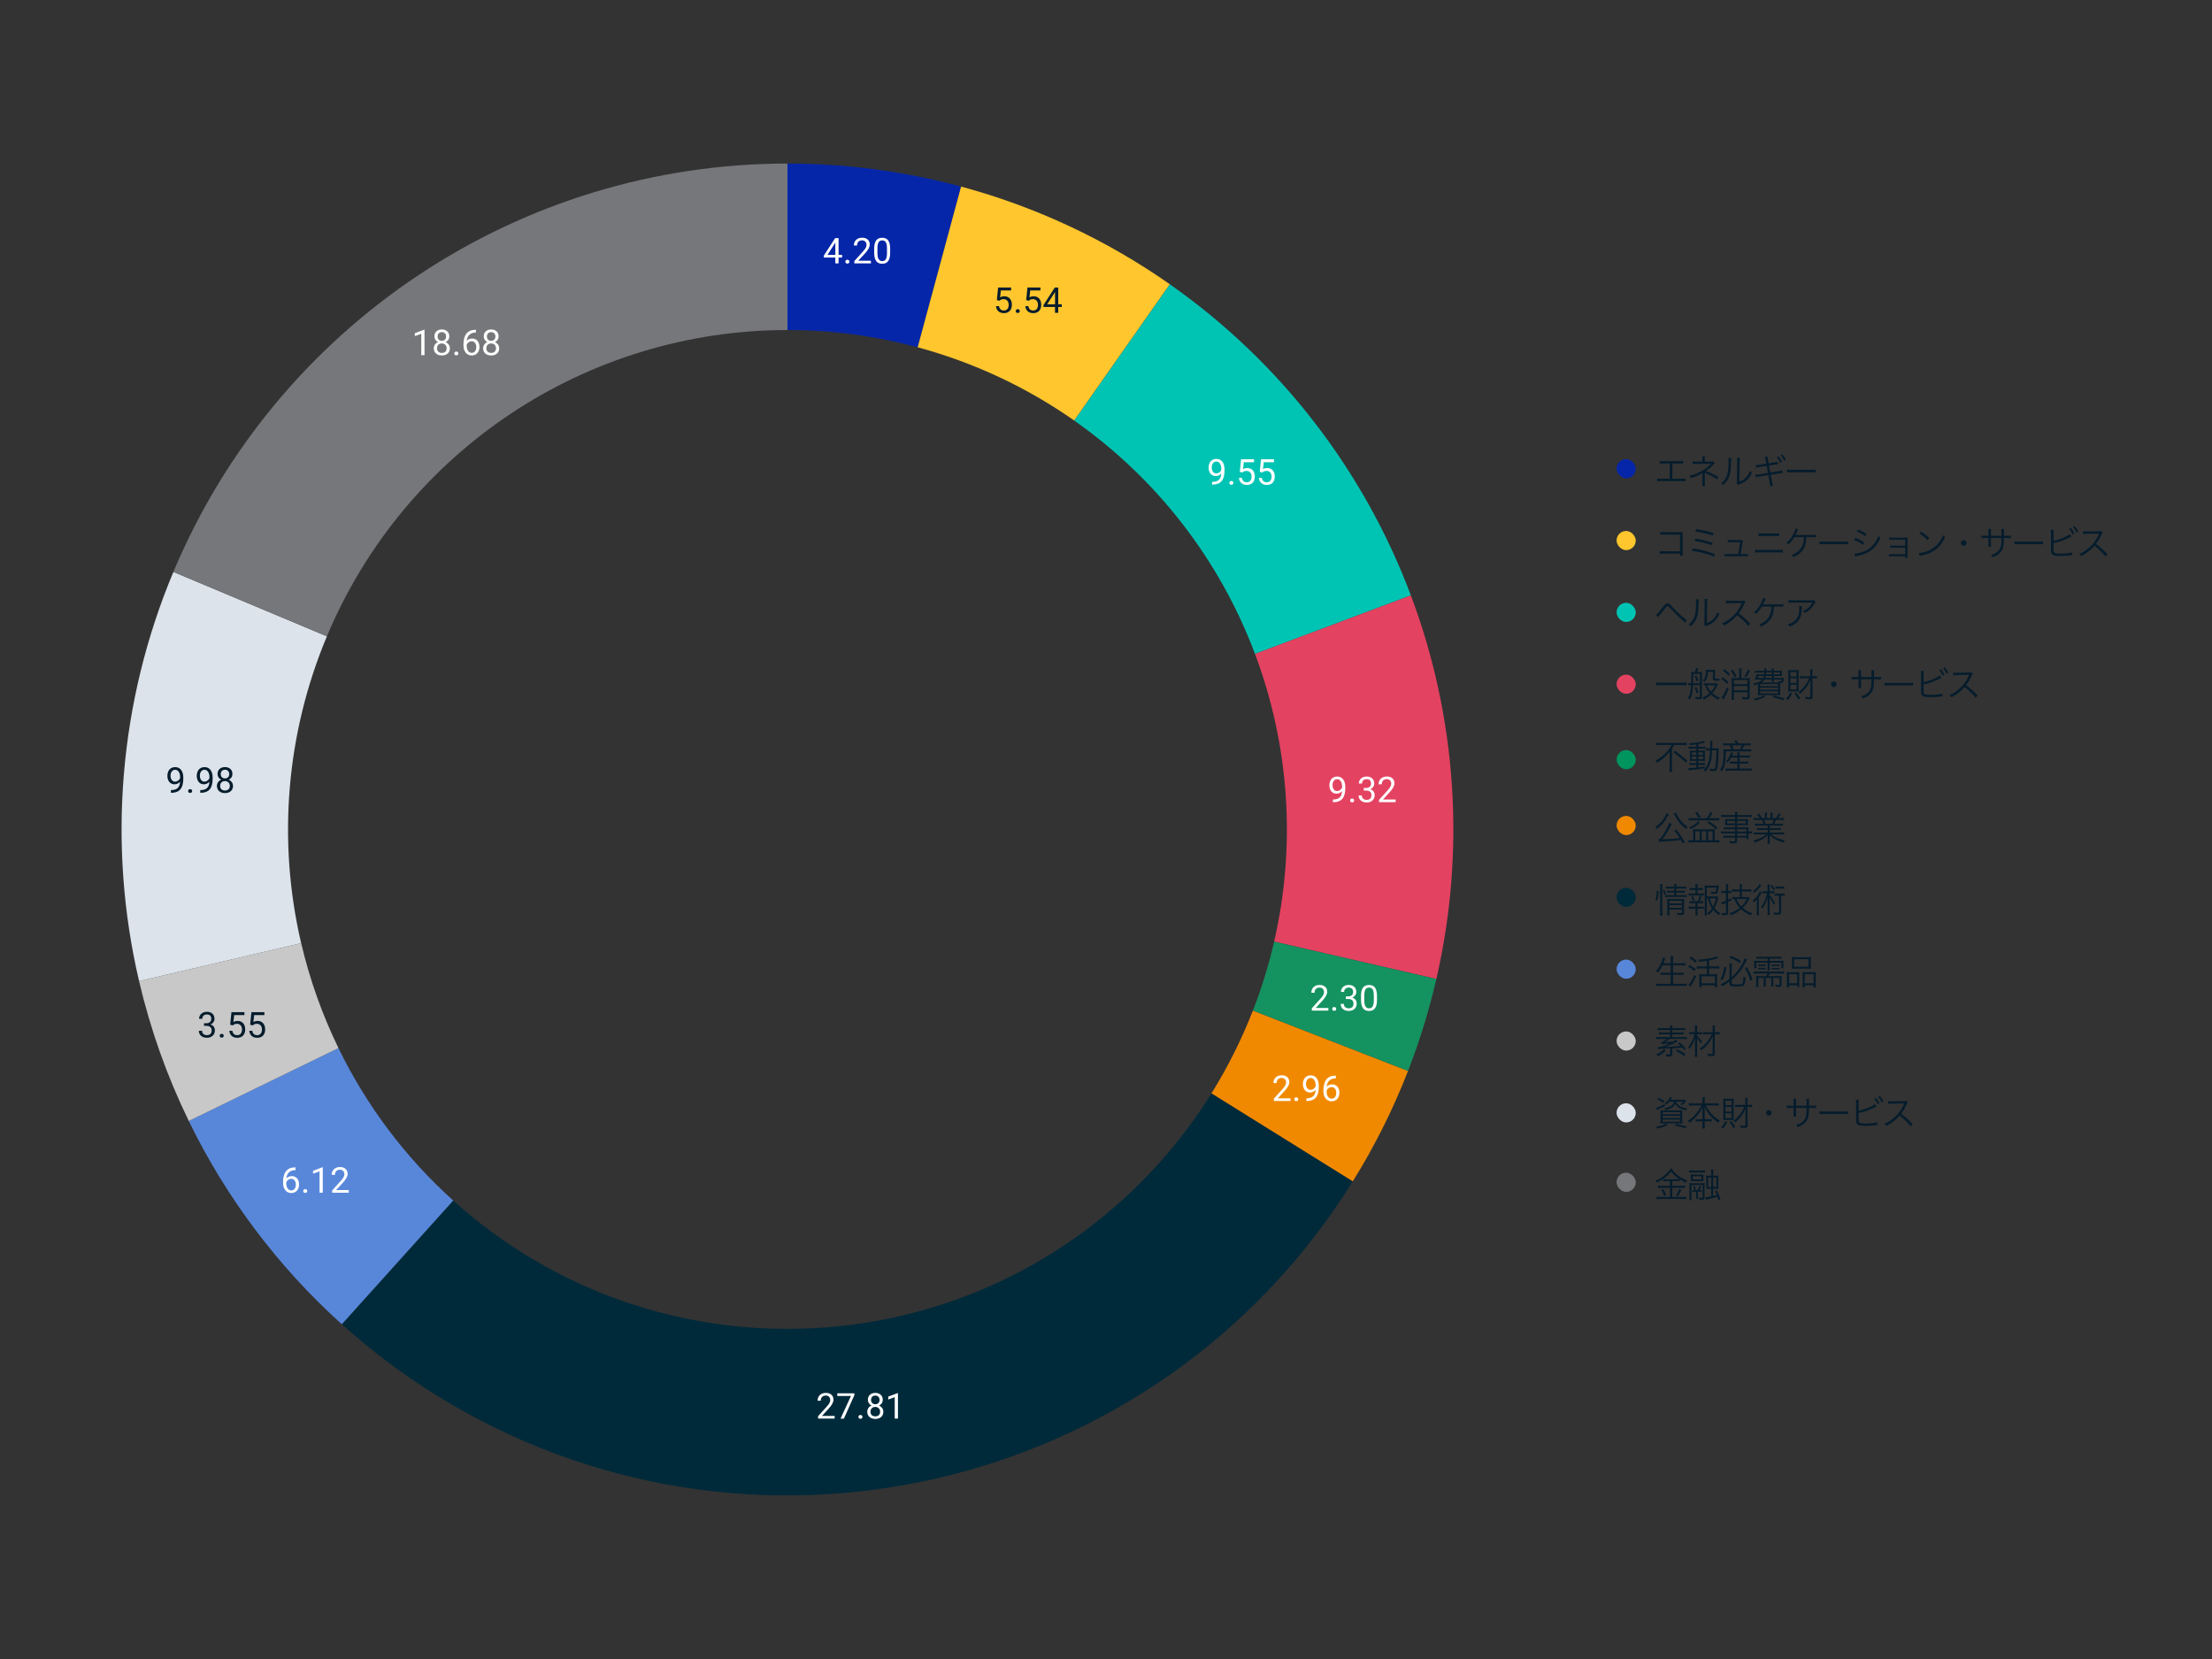 <?xml version="1.0" encoding="UTF-8"?>
<svg id="Layer_1" data-name="Layer 1" xmlns="http://www.w3.org/2000/svg" width="800" height="600" viewBox="0 0 800 600">
  <rect x="0" y="0" width="800" height="600" fill="#333333" stroke="none"/>
  <defs>
    <style>
      .cls-1, .cls-2 {
        fill: #dce3eb;
      }

      .cls-3 {
        fill: #051c2c;
      }

      .cls-4, .cls-5, .cls-6, .cls-7, .cls-8, .cls-9, .cls-10, .cls-11, .cls-12, .cls-2, .cls-13 {
        fill-rule: evenodd;
      }

      .cls-4, .cls-14 {
        fill: #c8c8c8;
      }

      .cls-5, .cls-15 {
        fill: #002a3a;
      }

      .cls-16, .cls-12 {
        fill: #00c4b3;
      }

      .cls-6 {
        fill: #149260;
      }

      .cls-7, .cls-17 {
        fill: #ffc62d;
      }

      .cls-18, .cls-9 {
        fill: #5887da;
      }

      .cls-19 {
        fill: #fff;
      }

      .cls-20, .cls-13 {
        fill: #f08900;
      }

      .cls-21, .cls-11 {
        fill: #e44261;
      }

      .cls-8, .cls-22 {
        fill: #0626a9;
      }

      .cls-23, .cls-10 {
        fill: #76777a;
      }

      .cls-24 {
        fill: #00945e;
      }
    </style>
  </defs>
  <g>
    <rect class="cls-22" x="584.66" y="166.05" width="6.93" height="6.93" rx="3.46" ry="3.46"/>
    <g>
      <path class="cls-3" d="M604.83,173.15h3.35c.75,0,1.01-.01,1.46-.08v.98c-.42-.05-.79-.06-1.45-.06h-7.42c-.65,0-1.01.01-1.44.06v-.98c.45.06.71.08,1.45.08h3.12v-5.54h-2.17c-.67,0-1.02.01-1.45.06v-.96c.44.06.74.08,1.46.08h5.49c.72,0,1.02-.01,1.46-.08v.96c-.42-.05-.77-.06-1.45-.06h-2.41v5.54Z"/>
      <path class="cls-3" d="M615.62,175.8c.05-.3.07-.62.07-1.06v-3.52c0-.06,0-.08.01-.14-.8.58-2.42,1.27-4.22,1.82-.16-.4-.23-.52-.46-.82,1.51-.39,2.4-.7,3.61-1.29,1.6-.77,2.99-1.79,4.2-3.09-.32.02-.52.04-.71.04l-4.77.02c-.56,0-.86.01-1.21.05v-.94c.33.06.69.09,1.21.09h2.32v-1.12c0-.41-.01-.6-.05-.85h1c-.05.26-.06.45-.06.82v1.15h2.62c.26,0,.39-.02.55-.09l.46.55c-.19.16-.21.19-.34.34-.84.99-1.49,1.57-2.9,2.59,1.92.74,2.99,1.25,4.57,2.17l-.51.82c-1.04-.7-2.12-1.29-4.12-2.19-.06-.03-.19-.09-.36-.19.04.19.05.34.05.64v3.1c0,.55,0,.75.05,1.09h-1.01Z"/>
      <path class="cls-3" d="M626.14,165.69q-.05.31-.07,1.07c-.1,3.39-.2,4.31-.67,5.57-.42,1.16-1.03,2-2.16,3.09-.25-.32-.38-.44-.75-.67,1.02-.81,1.7-1.71,2.11-2.87.39-1.09.56-2.72.56-5.36,0-.45-.01-.6-.05-.89l1.04.06ZM629.24,165.55c-.06.3-.08.52-.08,1.1l-.07,7.55c1.04-.39,1.67-.79,2.32-1.45.69-.71,1.17-1.54,1.47-2.5.26.34.36.45.7.73-.61,1.44-1.44,2.47-2.51,3.21-.55.38-1.05.62-1.79.91q-.22.09-.4.15c-.15.06-.17.07-.29.14l-.5-.57c.07-.21.09-.31.09-.85l.08-7.31q0-.81-.05-1.11h1.02Z"/>
      <path class="cls-3" d="M638.55,166.35c-.11-.62-.15-.77-.28-1.06l.99-.18c.01.31.01.39.14,1.07l.25,1.38,2.26-.35c.74-.14.81-.15,1.1-.25l.17.9c-.24.02-.31.02-.49.05-.07.01-.27.05-.62.1l-2.27.36.48,2.51,3.1-.5c.74-.12.95-.18,1.24-.27l.17.92c-.26.01-.31.02-.55.05-.11.02-.24.05-.39.08l-.29.04-3.14.5.51,2.77c.11.61.16.81.27,1.17l-1,.2c-.01-.32-.04-.54-.15-1.2l-.51-2.8-3.35.52c-.67.11-.8.14-1.2.26l-.16-.95h.08c.33,0,.59-.03,1.16-.11l3.32-.54-.45-2.52-2.57.4c-.72.12-.95.17-1.25.27l-.17-.95c.36,0,.7-.04,1.3-.12l2.55-.41-.25-1.35ZM643.21,165.01c.56.68.91,1.2,1.29,1.94l-.64.38c-.3-.66-.9-1.59-1.27-1.99l.62-.33ZM644.62,164.34c.56.69.88,1.15,1.29,1.94l-.62.36c-.26-.59-.79-1.4-1.27-1.96l.61-.34Z"/>
      <path class="cls-3" d="M646.32,169.84c.36.06.7.07,1.55.07h7.26c.92,0,1.12-.01,1.51-.06v1.01c-.4-.04-.69-.05-1.53-.05h-7.25c-.91,0-1.17.01-1.55.05v-1.02Z"/>
    </g>
    <rect class="cls-17" x="584.66" y="192.03" width="6.93" height="6.93" rx="3.46" ry="3.46"/>
    <g>
      <path class="cls-3" d="M601.63,200.23q-1.01.01-1.34.05v-.99c.41.07.59.09,1.36.09h5.95v-6.04h-5.69c-.75,0-1.01.01-1.44.06v-1c.44.07.62.09,1.44.09h6c.16,0,.34-.01.65-.02-.02.31-.02.52-.02.97v6.4c0,.46.02.91.06,1.14h-1v-.75h-5.97Z"/>
      <path class="cls-3" d="M612.25,198.33c3.16.51,5.34,1.09,7.99,2.09l-.35.91c-1.17-.55-2.2-.89-4.24-1.4-1.51-.38-2.52-.57-3.77-.76l.38-.84ZM613.23,194.82c2.1.33,3.94.76,6.16,1.46l-.32.9c-1.76-.67-3.96-1.21-6.2-1.52l.36-.84ZM613.46,191.4c2.07.27,3.99.69,6.3,1.37l-.32.91c-1.64-.6-4.26-1.2-6.34-1.45l.36-.84Z"/>
      <path class="cls-3" d="M631,200.39c.59,0,.8-.01,1.12-.08v.91c-.3-.05-.62-.06-1.14-.06h-6.12c-.54,0-.84.01-1.14.06v-.91c.34.06.54.08,1.12.08h3.8c.29-1.34.57-3.17.69-4.3h-3.34c-.71,0-.78,0-1.1.05v-.9c.3.05.62.08,1.11.08h3.35c.3,0,.41-.01.59-.09l.41.36c-.1.21-.11.25-.2.88-.29,1.99-.39,2.61-.65,3.92h1.49Z"/>
      <path class="cls-3" d="M634.74,198.8c.45.06.71.07,1.45.07h7.09c.74,0,1-.01,1.45-.07v1.05c-.41-.05-.77-.06-1.44-.06h-7.11c-.66,0-1.01.01-1.44.06v-1.05ZM636,192.87c.41.06.69.07,1.34.07h4.77c.65,0,.92-.01,1.34-.07v1.01c-.38-.04-.71-.05-1.32-.05h-4.8c-.61,0-.95.01-1.33.05v-1.01Z"/>
      <path class="cls-3" d="M653.33,194.27c-.14,1.84-.27,2.59-.67,3.51-.45,1.02-1.16,1.9-2.14,2.62-.52.39-1.01.66-1.92,1.11-.17-.39-.29-.54-.61-.8,1.09-.41,1.88-.89,2.64-1.62,1.15-1.1,1.67-2.5,1.79-4.82h-3.45c-.71,1.14-1.27,1.82-2.17,2.65-.23-.29-.34-.38-.74-.59,1.15-.91,1.97-1.97,2.67-3.45.38-.8.54-1.24.64-1.75l.95.3c-.11.23-.15.29-.31.69-.29.66-.5,1.12-.65,1.36q.2-.01,5.81-.01c.79,0,1.02-.01,1.54-.08v.91q-.34-.02-1.55-.04h-1.81Z"/>
      <path class="cls-3" d="M658.07,195.82c.36.06.7.07,1.55.07h7.26c.92,0,1.12-.01,1.51-.06v1.01c-.4-.04-.69-.05-1.53-.05h-7.25c-.91,0-1.17.01-1.55.05v-1.02Z"/>
      <path class="cls-3" d="M671.03,194.5c1.19.49,2.09.95,3.17,1.64l-.49.84c-.91-.66-2.05-1.29-3.19-1.71l.5-.76ZM670.7,200.21c.81,0,2.11-.3,3.36-.77,1.55-.59,2.74-1.47,3.75-2.79.7-.91,1.11-1.7,1.5-2.8.31.33.44.44.77.66-1.09,2.6-2.61,4.3-4.81,5.39-.88.44-2.14.86-3.16,1.07-.2.04-.42.09-.67.14-.25.05-.3.08-.49.14l-.25-1.04ZM672,191.52c1.22.5,2.04.91,3.1,1.57l-.51.84c-.86-.64-2.16-1.34-3.07-1.65l.49-.76Z"/>
      <path class="cls-3" d="M684.25,201.18c-.67,0-.78,0-1.09.05v-.88c.3.05.62.08,1.09.08h4.8v-2.35h-4.4c-.66,0-.76,0-1.07.05v-.85c.3.05.6.08,1.09.08h4.39v-2.17h-4.67c-.66,0-.78,0-1.09.05v-.86c.3.05.6.07,1.09.07h4.65c.4,0,.62-.01.85-.02-.01.33-.01.52-.01.96v5.65c0,.4.01.56.05.77h-.86v-.62h-4.8Z"/>
      <path class="cls-3" d="M693.98,200.04c.98-.04,2.47-.42,3.64-.96,2.41-1.07,4.09-2.91,5.1-5.56.29.39.41.5.76.74-1,2.17-2.16,3.64-3.81,4.77-1.29.88-2.57,1.39-4.66,1.86-.34.07-.44.1-.75.2l-.28-1.05ZM694.78,192.29c1.34.85,2.11,1.46,3.01,2.35l-.65.77c-.9-.98-1.89-1.79-2.97-2.45l.61-.67Z"/>
      <path class="cls-3" d="M711.24,196.38c0,.56-.46,1.02-1.03,1.02s-1.02-.46-1.02-1.02.46-1.02,1.02-1.02,1.03.46,1.03,1.02Z"/>
      <path class="cls-3" d="M723.86,193.78v-1.21c0-.89,0-.99-.04-1.26h.97q-.04.33-.05,1.16v1.31h1.08c.74,0,1.01-.01,1.46-.08v.95c-.42-.05-.79-.06-1.45-.06h-1.1c-.02,2.54-.15,3.34-.61,4.24-.44.82-1.14,1.54-2.04,2.06-.44.24-.76.39-1.45.64-.16-.35-.26-.49-.56-.79,1.09-.31,1.72-.64,2.39-1.23.88-.79,1.22-1.61,1.34-3.12.02-.4.04-.79.05-1.8h-3.8v2.09c0,.54.01.7.05,1.01h-1.01c.04-.27.05-.51.05-1.05v-2.05h-1.05c-.66,0-1.02.01-1.45.06v-.95c.45.06.72.08,1.46.08h1.04v-1.44c0-.54-.01-.76-.05-1.05h1.01c-.05.34-.05.44-.05,1.01v1.47h3.81Z"/>
      <path class="cls-3" d="M728.54,195.82c.36.06.7.07,1.55.07h7.26c.92,0,1.12-.01,1.51-.06v1.01c-.4-.04-.69-.05-1.53-.05h-7.25c-.91,0-1.17.01-1.55.05v-1.02Z"/>
      <path class="cls-3" d="M742.67,195.59c1.97-.34,5.02-1.57,5.86-2.4l.64.85c-.19.09-.25.11-.54.26-1.86,1.02-3.86,1.74-5.96,2.11v1.9s-.01.09-.01.14c0,.88.05,1.16.26,1.37.16.18.44.26.95.33.39.05.97.07,1.47.07.78,0,1.89-.07,2.86-.2.54-.06.77-.11,1.24-.25l.07,1c-.19.01-.22.01-.41.04h-.16s-.6.08-.6.08c-.8.09-2.45.17-3.31.17-1.47,0-2.3-.15-2.74-.51-.3-.25-.45-.61-.51-1.2-.01-.2-.02-.45-.02-.98v-5.76c0-.55-.01-.75-.05-1.04h1.03c-.05.3-.06.5-.06,1.05v2.96ZM748.93,190.94c.56.67.91,1.2,1.29,1.94l-.62.38c-.31-.66-.91-1.6-1.29-1.99l.62-.33ZM750.34,190.25c.56.69.88,1.16,1.3,1.95l-.64.35c-.26-.59-.79-1.39-1.27-1.96l.61-.34Z"/>
      <path class="cls-3" d="M761.5,201.24c-.99-1.26-2.4-2.62-4-3.86-.88,1-1.49,1.57-2.39,2.24-.86.62-1.52,1.04-2.45,1.5-.2-.37-.3-.51-.61-.82.96-.39,1.58-.72,2.54-1.44,2-1.47,3.55-3.45,4.46-5.64.03-.07.04-.09.06-.15.03-.04.03-.05.04-.09-.11.01-.15.01-.3.01l-4.17.06c-.56.01-.92.04-1.29.1l-.02-1.01c.34.05.56.06.99.06h.32l4.46-.05c.44-.01.59-.02.8-.1l.52.54c-.12.15-.21.3-.35.61-.7,1.55-1.29,2.54-2.06,3.5,1.64,1.25,2.74,2.24,4.16,3.75l-.71.79Z"/>
    </g>
    <rect class="cls-16" x="584.66" y="218.01" width="6.93" height="6.93" rx="3.46" ry="3.46"/>
    <g>
      <path class="cls-3" d="M598.97,222.29c.17-.1.26-.17.41-.31.37-.36,1.52-1.75,2.14-2.56.71-.95,1.02-1.19,1.59-1.19.5,0,.7.15,1.61,1.15,1.4,1.54,2.9,2.97,4.27,4.09.59.48.79.62,1.04.75l-.47,1.02c-.27-.25-.29-.26-1.11-.96-1.15-.96-2.55-2.34-4.24-4.15-.82-.89-.88-.92-1.12-.92s-.31.06-.86.8c-.49.66-1.46,1.86-2.26,2.79-.09.1-.19.23-.35.44l-.64-.94Z"/>
      <path class="cls-3" d="M614.39,216.78q-.05.31-.08,1.07c-.1,3.39-.2,4.31-.67,5.57-.42,1.16-1.03,2-2.16,3.09-.25-.32-.38-.44-.75-.67,1.02-.81,1.7-1.71,2.11-2.87.39-1.09.56-2.72.56-5.36,0-.45-.01-.6-.05-.89l1.04.06ZM617.49,216.64c-.06.3-.08.52-.08,1.1l-.07,7.55c1.04-.39,1.67-.79,2.32-1.45.69-.71,1.17-1.54,1.47-2.5.26.34.36.45.7.73-.61,1.44-1.44,2.47-2.51,3.21-.55.38-1.05.62-1.79.91q-.22.09-.4.15c-.15.06-.17.07-.29.14l-.5-.57c.07-.21.09-.31.09-.85l.08-7.31q0-.81-.05-1.11h1.02Z"/>
      <path class="cls-3" d="M632.29,226.35c-.99-1.26-2.4-2.62-4-3.86-.88,1-1.49,1.57-2.39,2.24-.86.62-1.52,1.04-2.45,1.5-.2-.37-.3-.51-.61-.82.96-.39,1.58-.72,2.54-1.44,2-1.47,3.55-3.45,4.46-5.64.03-.07.04-.09.06-.15.03-.04.03-.05.04-.09-.11.01-.15.01-.3.01l-4.17.06c-.56.01-.92.04-1.29.1l-.02-1.01c.34.05.56.06.99.06h.32l4.46-.05c.44-.01.59-.02.8-.1l.52.54c-.12.15-.21.3-.35.61-.7,1.55-1.29,2.54-2.06,3.5,1.64,1.25,2.74,2.24,4.16,3.75l-.71.79Z"/>
      <path class="cls-3" d="M641.58,219.38c-.14,1.84-.27,2.59-.67,3.51-.45,1.02-1.16,1.9-2.14,2.62-.52.39-1.01.66-1.92,1.11-.17-.39-.29-.54-.61-.8,1.09-.41,1.88-.89,2.64-1.62,1.15-1.1,1.67-2.5,1.79-4.82h-3.45c-.71,1.14-1.27,1.82-2.17,2.65-.23-.29-.34-.38-.74-.59,1.15-.91,1.97-1.97,2.67-3.45.38-.8.54-1.24.64-1.75l.95.3c-.11.23-.15.29-.31.69-.29.66-.5,1.12-.65,1.36q.2-.01,5.81-.01c.79,0,1.02-.01,1.54-.08v.91q-.34-.02-1.55-.04h-1.81Z"/>
      <path class="cls-3" d="M651.69,219.19q-.04.23-.05.88c-.04,2.09-.39,3.32-1.24,4.4-.76.96-1.69,1.59-3.2,2.16-.19-.4-.28-.52-.58-.84,1.01-.3,1.64-.61,2.29-1.15,1.33-1.06,1.81-2.34,1.81-4.77,0-.35-.01-.44-.05-.67h1.01ZM656.63,217.62c-.12.16-.15.2-.3.5-.86,1.67-2.02,2.81-3.65,3.56-.19-.31-.29-.42-.61-.71.88-.34,1.39-.64,1.97-1.19.57-.54,1.04-1.15,1.4-1.86h-7.1c-.69,0-1.01.01-1.47.06v-.96c.42.06.78.09,1.49.09h6.71q.84,0,1.06-.09l.5.6Z"/>
    </g>
    <rect class="cls-21" x="584.66" y="243.99" width="6.93" height="6.93" rx="3.46" ry="3.46"/>
    <rect class="cls-24" x="584.66" y="271.27" width="6.93" height="6.93" rx="3.46" ry="3.46"/>
    <g>
      <path class="cls-3" d="M609.99,247.85c-.45-.06-.88-.09-1.65-.09h-7.7c-.69,0-1.26.02-1.66.09v-1.04c.4.06.94.09,1.66.09h7.7c.74,0,1.27-.02,1.65-.09v1.04Z"/>
      <path class="cls-3" d="M612.88,243.06c.28-.49.49-1.04.59-1.47l.81.2c-.22.51-.4.88-.61,1.27h.88c.46,0,.79-.02,1.02-.06-.04.3-.05.5-.05.89v8.12c0,.66-.26.9-1,.9q-.42,0-1.29-.09c-.02-.33-.05-.45-.17-.8.61.11,1.09.16,1.47.16.25,0,.28-.04.28-.32v-4.1h-2.49c-.08,1.26-.14,1.8-.27,2.59-.2,1.12-.44,1.81-.92,2.67-.24-.27-.39-.4-.66-.59.48-.72.76-1.49.92-2.5.11-.64.15-1.1.21-2.17h-.12c-.39,0-.66.01-.9.05v-.76c.19.04.47.05.9.05h.16c.03-.69.04-1.45.04-2.35,0-1.02-.01-1.39-.08-1.75.33.05.64.06,1.06.06h.22ZM614.8,243.71h-2.42v.84c0,1.02,0,1.06-.04,2.55h2.46v-3.39ZM613.47,244.27c.35.64.5.99.81,1.86l-.64.3c-.25-.87-.42-1.29-.75-1.87l.58-.29ZM613.47,248.46c.34.65.5,1.06.81,2l-.64.3c-.25-.92-.41-1.36-.75-2.01l.58-.29ZM616.55,247.83q-.07,0-.17.01t-.17.02v-.76c.19.04.5.05,1.01.05h2.7c.34,0,.77-.03.92-.06l.42.49c-.08.11-.11.19-.25.49-.4.92-.97,1.79-1.72,2.62.79.7,1.65,1.21,2.69,1.62-.17.19-.35.46-.5.75-1.06-.5-1.84-1.02-2.7-1.85-.75.71-1.45,1.2-2.55,1.79-.16-.29-.23-.36-.55-.69,1.16-.52,1.75-.89,2.59-1.64-.8-.94-1.17-1.6-1.64-2.85h-.08ZM619.22,242.27c.47,0,.75-.01,1.06-.05-.04.34-.05.66-.05,1.19v1.79c0,.21.16.27.71.27.4,0,.62-.02.92-.07l-.05.75c-.51.04-.72.05-.96.05-1.1,0-1.37-.15-1.37-.76v-2.47h-1.79c-.03,1.8-.41,2.86-1.29,3.6-.21-.26-.36-.4-.62-.54.5-.34.75-.67.95-1.29.15-.42.24-1.1.24-1.74,0-.27-.01-.5-.06-.77.38.04.69.05,1.01.05h1.3ZM617.33,247.82c.47,1.15.76,1.61,1.44,2.36.73-.79,1.17-1.49,1.55-2.36h-2.99Z"/>
      <path class="cls-3" d="M622.95,244.97c.84.51,1.36.91,2.16,1.64l-.49.69c-.79-.81-1.32-1.25-2.15-1.75l.47-.57ZM625.21,249.08c-.55,1.41-.74,1.81-1.59,3.31q-.21.4-.29.54l-.74-.65c.15-.15.22-.25.35-.44.66-.96,1.08-1.8,1.6-3.25l.66.49ZM623.62,242.05c.81.54,1.29.94,2,1.66l-.5.65c-.64-.74-1.16-1.19-2.01-1.76l.51-.55ZM626.63,242.22c.64.84.96,1.4,1.39,2.34l-.7.38c-.41-.95-.74-1.5-1.39-2.35l.7-.36ZM631.69,245.26c.49,0,.84-.01,1.15-.06-.04.3-.05.69-.05,1.17v5.71c0,.68-.27.88-1.2.88-.39,0-.91-.04-1.46-.09-.03-.29-.06-.45-.17-.81.66.11,1.15.16,1.59.16.38,0,.46-.06.46-.27v-1.59h-4.92v1.32c0,.58.03,1.09.08,1.4h-.92c.04-.31.06-.82.06-1.4v-5.35c0-.59-.01-.9-.04-1.12.27.04.61.05,1.15.05h1.6v-2.37c0-.47-.03-.81-.08-1.17h.94c-.05.36-.08.7-.08,1.17v2.37h1.9ZM632,247.43v-1.47h-4.92v1.47h4.92ZM627.08,248.13v1.52h4.92v-1.52h-4.92ZM632.91,242.53c-.49,1.04-.77,1.56-1.36,2.44l-.69-.36c.62-.9.95-1.5,1.27-2.42l.77.35Z"/>
      <path class="cls-3" d="M644.01,245.2c.7,0,.91,0,1.2-.04q-.02.17-.1.6c-.11.7-.16.86-.3,1.01-.12.16-.31.23-.64.23-.14,0-.25-.01-.34-.02-.01.45-.01.7-.01,1.16v2.01c0,.64.01.99.05,1.29-.33-.04-.81-.05-1.4-.05h-5.31c-.6,0-1.06.01-1.39.05.02-.26.05-.67.05-1.26v-2.77c-.44.19-.69.27-1.38.47-.09-.2-.2-.4-.4-.67,1.9-.39,2.57-.69,3.26-1.42h-1.6c-.47,0-.78.01-1.1.04.35-.67.52-1.16.69-1.96.27.02.56.04,1.12.04h1.62c.02-.27.04-.41.06-.67h-2.19c-.5,0-.85.01-1.21.06v-.73c.3.05.6.06,1.21.06h2.2c0-.39,0-.52-.05-.85h.81c0,.06-.02.34-.05.85h1.99v-.14c0-.3-.01-.46-.06-.73h.82c-.05.26-.06.43-.06.74v.12h1.8c.58,0,.92-.01,1.2-.06-.04.25-.05.44-.05.81v.42c0,.41,0,.5.04.7-.36-.02-.72-.04-1.2-.04h-1.79v.75h2.49ZM638.45,251.96c-1.3.72-2.05,1-3.72,1.35-.14-.3-.25-.49-.45-.7,1.55-.21,2.45-.49,3.6-1.11l.57.46ZM635.91,244.45c-.14.41-.19.54-.28.75h2.05c.12-.25.2-.47.26-.75h-2.04ZM636.57,248.15h6.49v-.74h-6.49v.74ZM636.57,249.46h6.49v-.74h-6.49v.74ZM636.57,250.78h6.49v-.75h-6.49v.75ZM643.32,246.78c0-.14-.05-.34-.12-.55.36.12.56.16.79.16q.28,0,.4-.62h-2.86v.11c0,.29.01.48.05.69h-.81c.05-.21.06-.4.06-.67v-.12h-2.69c-.27.41-.57.7-1.11,1.04h6.3v-.02ZM638.66,244.45c-.06.29-.12.5-.22.75h2.39v-.75h-2.16ZM638.8,243.21c-.01.38-.03.47-.05.67h2.08v-.67h-2.02ZM641.52,251.53c2.01.5,2.76.7,3.84,1.05l-.39.66c-1.15-.42-2.29-.75-3.87-1.1l.42-.61ZM641.52,243.88h2.21v-.67h-2.21v.67Z"/>
      <path class="cls-3" d="M648.16,250.83c-.49,1-.86,1.54-1.62,2.35-.22-.25-.34-.35-.62-.52.8-.75,1.12-1.21,1.59-2.21l.66.39ZM647.77,250.04c-.45,0-.74.01-1.04.04.02-.26.04-.7.04-1.2v-5.35c0-.41-.01-.75-.05-1.19.42.02.77.04,1.1.04h1.6c.47,0,.85-.01,1.11-.04-.03.3-.04.69-.04,1.16v5.45c0,.52.01.86.04,1.12-.31-.02-.59-.04-1.08-.04h-1.69ZM647.52,244.67h2.24v-1.6h-2.24v1.6ZM647.52,246.98h2.24v-1.66h-2.24v1.66ZM647.52,249.37h2.24v-1.74h-2.24v1.74ZM650.44,253.02c-.41-.81-.82-1.47-1.4-2.2l.58-.41c.6.71,1,1.27,1.45,2.06l-.62.55ZM652.19,245.32c-.41,0-.88.02-1.22.06v-.84c.39.04.76.06,1.22.06h2.51v-1.4c0-.6-.03-.86-.08-1.16h.92c-.05.34-.08.67-.08,1.1v1.46h.55c.47,0,.81-.02,1.15-.07v.86c-.34-.05-.66-.08-1.12-.08h-.56l.06,6.64v.02c0,.71-.29.95-1.19.95-.41,0-.88-.02-1.34-.08-.04-.34-.08-.5-.22-.85.58.1,1.09.16,1.46.16.42,0,.49-.05.49-.36v-4.14c-.01-.57.01-1.11.06-1.71-.42.97-.92,1.85-1.51,2.66-.65.89-1.34,1.59-2.3,2.32-.22-.31-.41-.51-.59-.64.97-.66,1.65-1.31,2.39-2.3.51-.69.85-1.25,1.19-1.95.04-.06.09-.19.17-.36.04-.07.09-.2.17-.38h-2.15Z"/>
      <path class="cls-3" d="M664.25,247.47c0,.56-.46,1.02-1.03,1.02s-1.02-.46-1.02-1.02.46-1.02,1.02-1.02,1.03.46,1.03,1.02Z"/>
      <path class="cls-3" d="M676.87,244.87v-1.21c0-.89,0-.99-.04-1.26h.97q-.04.33-.05,1.16v1.31h1.08c.74,0,1.01-.01,1.46-.08v.95c-.42-.05-.79-.06-1.45-.06h-1.1c-.02,2.54-.15,3.34-.61,4.24-.44.82-1.14,1.54-2.04,2.06-.44.24-.76.39-1.45.64-.16-.35-.26-.49-.56-.79,1.09-.31,1.72-.64,2.39-1.23.88-.79,1.22-1.61,1.34-3.12.02-.4.04-.79.05-1.8h-3.8v2.09c0,.54.01.7.05,1.01h-1.01c.04-.27.05-.51.05-1.05v-2.05h-1.05c-.66,0-1.02.01-1.45.06v-.95c.45.06.72.08,1.46.08h1.04v-1.44c0-.54-.01-.76-.05-1.05h1.01c-.05.34-.05.44-.05,1.01v1.47h3.81Z"/>
      <path class="cls-3" d="M681.56,246.91c.36.06.7.07,1.55.07h7.26c.92,0,1.12-.01,1.51-.06v1.01c-.4-.04-.69-.05-1.53-.05h-7.25c-.91,0-1.17.01-1.55.05v-1.02Z"/>
      <path class="cls-3" d="M695.68,246.68c1.97-.34,5.02-1.57,5.86-2.4l.64.85c-.19.09-.25.11-.54.26-1.86,1.02-3.86,1.74-5.96,2.11v1.9s-.01.09-.01.14c0,.88.05,1.16.26,1.37.16.18.44.26.95.33.39.05.97.07,1.47.07.78,0,1.89-.07,2.86-.2.54-.06.77-.11,1.24-.25l.07,1c-.19.01-.22.01-.41.04h-.16s-.6.08-.6.08c-.8.09-2.45.17-3.31.17-1.47,0-2.3-.15-2.74-.51-.3-.25-.45-.61-.51-1.2-.01-.2-.02-.45-.02-.98v-5.76c0-.55-.01-.75-.05-1.04h1.03c-.05.3-.06.5-.06,1.05v2.96ZM701.94,242.03c.56.67.91,1.2,1.29,1.94l-.62.38c-.31-.66-.91-1.6-1.29-1.99l.62-.33ZM703.35,241.35c.56.69.88,1.16,1.3,1.95l-.64.35c-.26-.59-.79-1.39-1.27-1.96l.61-.34Z"/>
      <path class="cls-3" d="M714.51,252.33c-.99-1.26-2.4-2.62-4-3.86-.88,1-1.49,1.57-2.39,2.24-.86.62-1.52,1.04-2.45,1.5-.2-.37-.3-.51-.61-.82.96-.39,1.58-.72,2.54-1.44,2-1.47,3.55-3.45,4.46-5.64.03-.07.04-.09.06-.15.03-.04.03-.05.04-.09-.11.01-.15.01-.3.01l-4.17.06c-.56.01-.92.04-1.29.1l-.02-1.01c.34.05.56.06.99.06h.32l4.46-.05c.44-.01.59-.02.8-.1l.52.54c-.12.15-.21.3-.35.61-.7,1.55-1.29,2.54-2.06,3.5,1.64,1.25,2.74,2.24,4.16,3.75l-.71.79Z"/>
    </g>
    <g>
      <path class="cls-3" d="M600.32,269.43c-.47,0-.96.02-1.36.08v-.91c.39.05.8.08,1.35.08h8.31c.6,0,1-.02,1.36-.08v.91c-.39-.05-.84-.08-1.35-.08h-3.14c-.3.61-.45.89-.8,1.4v6.92c0,.51.03.92.09,1.35h-1.03c.05-.41.09-.89.09-1.35v-4.46c0-.5.01-.92.03-1.42-.46.64-1.11,1.32-1.91,2.02-.76.69-1.54,1.25-2.7,1.96-.15-.27-.28-.44-.58-.74,1.61-.87,2.72-1.72,3.87-2.9.88-.92,1.5-1.8,1.97-2.79h-4.21ZM605.75,271.54c1.24.84,3.15,2.35,4.51,3.57l-.58.7c-.67-.67-.96-.92-2.2-1.94-.85-.71-1.33-1.09-2.24-1.79l.5-.55Z"/>
      <path class="cls-3" d="M614.23,270.08h1.5c.55,0,.86-.01,1.1-.06v.75c-.22-.04-.4-.05-1-.05h-1.6v.77h1.3c.49,0,.8-.01,1.1-.04-.04.24-.05.45-.05,1.1v1.45c0,.62.01.92.05,1.19-.3-.02-.62-.04-1.15-.04h-1.25v.84h1.26c.65,0,.86-.01,1.14-.05v.75c-.26-.04-.44-.05-1.02-.05h-1.38v.9c.83-.1,1.2-.16,2.32-.35v.66c-1.75.3-3,.46-5.12.67-.33.04-.42.05-.66.1l-.16-.86c.21.01.4.01.53.01.39,0,1.37-.06,2.37-.16v-.97h-1.39c-.39,0-.8.02-1.14.06v-.77c.3.05.61.06,1.15.06h1.38v-.84h-1.19c-.52,0-.86.01-1.16.04.03-.27.04-.55.04-1.17v-1.46c0-.62,0-.75-.04-1.1.33.03.66.04,1.19.04h1.16v-.77h-1.7c-.53,0-.8.01-1.12.06v-.77c.34.05.64.08,1.14.08h1.69v-.88c-.76.1-1.39.18-2.31.24-.05-.23-.1-.34-.31-.66,2.01-.04,4.36-.44,5.21-.86l.55.64c-.15.02-.19.04-.62.15-.47.14-.74.19-1.79.39v.99ZM613.5,272.09h-1.6v.91h1.6v-.91ZM613.5,273.58h-1.6v.98h1.6v-.98ZM615.88,273v-.91h-1.65v.91h1.65ZM615.88,274.55v-.98h-1.65v.98h1.65ZM619.24,271.39c-.08,1.72-.24,3-.51,4.01-.39,1.45-.91,2.42-1.96,3.67-.15-.18-.44-.39-.71-.54.71-.72,1.06-1.2,1.45-2.02.58-1.21.88-2.81.96-5.12h-.32c-.51,0-.81.01-1.16.06v-.85c.33.05.58.06,1.11.06h.41c.01-.7.01-1.01.01-1.4,0-.71-.01-.96-.07-1.29h.92c-.06.24-.08.49-.08.95-.01.6-.03,1.61-.03,1.74h1.22c.5,0,.78-.01,1.11-.05-.02.27-.04.52-.06,1.31-.09,3.77-.25,5.54-.59,6.35-.17.45-.5.61-1.2.61-.34,0-.79-.03-1.32-.1-.01-.27-.05-.55-.14-.84.65.12.99.17,1.35.17.42,0,.55-.06.65-.34.27-.71.49-3.47.49-6.34v-.06h-1.54Z"/>
      <path class="cls-3" d="M624.43,269.55c-.54,0-.85.01-1.22.05v-.81c.29.05.66.07,1.26.07h3.39c-.19-.29-.29-.42-.6-.8l.66-.4q.4.49.86,1.2h3.12c.64,0,1.01-.02,1.32-.07v.81c-.4-.04-.74-.05-1.3-.05h-1.1c-.27.62-.5,1.07-.74,1.5h1.85c.72,0,1.1-.01,1.45-.07v.82c-.36-.05-.74-.06-1.45-.06h-7.8c-.01,4.02-.35,5.74-1.4,7.26-.23-.31-.31-.41-.61-.64.42-.62.67-1.16.85-1.87.22-.88.38-2.41.38-3.79,0-.66-.01-1.36-.05-1.72.46.06.82.07,1.44.07h1.41c-.2-.65-.3-.9-.6-1.5h-1.12ZM626.09,273.95c-.34.67-.71,1.24-1.29,1.91-.22-.25-.35-.35-.61-.51.67-.69,1.01-1.16,1.39-1.99.24-.5.36-.85.45-1.3l.81.19s-.16.36-.44,1.01h1.95v-.25c0-.45-.01-.67-.06-.96h.89c-.05.3-.06.51-.06.96v.25h2.49c.62,0,.95-.02,1.24-.07v.81c-.34-.04-.71-.05-1.24-.05h-2.49v1.52h2.07c.56,0,.84-.01,1.14-.06v.79c-.36-.04-.64-.05-1.14-.05h-2.07v1.82h3.22c.55,0,.89-.01,1.16-.06v.84c-.35-.05-.71-.07-1.17-.07h-7.12c-.44,0-.79.02-1.15.07v-.84c.3.05.62.06,1.14.06h3.16v-1.82h-1.54c-.48,0-.83.01-1.16.05v-.77c.28.04.58.05,1.16.05h1.54v-1.52h-2.26ZM626.38,269.55q.04.06.09.17c.16.33.35.83.53,1.32h2.27q.05-.09.15-.25c.2-.37.35-.7.56-1.25h-3.6Z"/>
    </g>
    <rect class="cls-20" x="584.66" y="295.09" width="6.93" height="6.93" rx="3.46" ry="3.46"/>
    <g>
      <path class="cls-3" d="M603.57,294.44c-.11.15-.15.21-.35.64-.94,1.87-2.19,3.36-3.96,4.7-.19-.3-.34-.47-.6-.7,1.49-1,2.46-2,3.24-3.3.46-.75.67-1.25.74-1.66l.94.32ZM599.83,303.55c.3-.05.41-.09.58-.21.61-.7,1.59-2.15,2.2-3.29.44-.79.71-1.39.9-1.91q.16-.44.18-.52l.95.35c-.1.12-.12.17-.22.39-.38.76-1.02,1.95-1.52,2.77-.55.87-.62.99-1.72,2.44,3.04-.11,4.95-.26,6.31-.49q-.1-.15-.38-.59c-.35-.55-.85-1.22-1.57-2.1l.67-.43c1.25,1.54,2.25,3.01,3.07,4.54l-.75.49c-.33-.65-.44-.86-.65-1.24-1.58.25-3.89.46-7.2.64-.24.01-.58.05-.66.07l-.17-.91ZM606.2,293.89c.19.69.74,1.69,1.42,2.57.72.96,1.51,1.7,2.76,2.57-.28.28-.41.45-.59.78-2.1-1.67-3.02-2.82-4.24-5.25-.09-.16-.12-.24-.2-.36l.84-.31Z"/>
      <path class="cls-3" d="M612.36,300.99c0-.61-.01-.83-.04-1.09.31.04.76.05,1.35.05h5.24c.53,0,.94-.01,1.31-.06-.05.25-.06.57-.06,1.09v2.91h.69c.5,0,.75-.01,1.02-.06v.85c-.35-.04-.64-.05-1.11-.05h-8.95c-.49,0-.85.02-1.17.07v-.87c.27.06.5.07.97.07h.75v-2.91ZM617.23,295.96c.58-.72.95-1.36,1.31-2.29l.83.29c-.44.86-.74,1.34-1.26,2h2.38c.59,0,.94-.02,1.29-.07v.88c-.36-.05-.76-.08-1.28-.08h-8.46c-.53,0-.92.02-1.29.08v-.88c.35.05.71.07,1.29.07h5.2ZM614.78,297.44c-.97,1.08-1.95,1.78-3.31,2.39-.19-.31-.27-.42-.54-.65,1.49-.54,2.54-1.27,3.19-2.21l.66.47ZM613.74,293.63c.56.65.89,1.11,1.33,1.91l-.73.35c-.44-.86-.71-1.27-1.3-1.92l.7-.34ZM613.12,303.9h1.59v-3.25h-1.59v3.25ZM615.43,303.9h1.61v-3.25h-1.61v3.25ZM620.58,299.97c-.69-.7-.9-.9-1.44-1.31-.69-.53-1-.74-1.67-1.14l.49-.55q.38.25,1.29.85c.72.48,1.22.89,1.9,1.55l-.56.6ZM617.78,303.9h1.61v-3.25h-1.61v3.25Z"/>
      <path class="cls-3" d="M632.38,300.74c.66,0,1.02-.03,1.29-.08v.79c-.31-.05-.67-.06-1.29-.06h-.04v.81c0,.61.02.95.08,1.25h-.81v-.51h-3.35v1.04c0,.86-.24,1.04-1.47,1.04-.27,0-.58-.01-1.17-.05-.02-.31-.08-.47-.21-.79.64.09,1.07.12,1.54.12s.57-.06.57-.34v-1.02h-3.01c-.57,0-.84.01-1.22.06v-.77c.35.05.6.06,1.2.06h3.04v-.9h-3.75c-.69,0-1.02.01-1.36.06v-.79c.3.05.65.08,1.36.08h3.75v-.86h-2.94c-.51,0-.81.01-1.17.06v-.78c.31.05.61.06,1.2.06h2.91v-.81h-2.61c-.41,0-.75.01-1.03.05.04-.29.05-.51.05-.84v-.55c0-.34-.01-.54-.05-.85.33.04.6.05,1.04.05h2.6v-.82h-3.62c-.57,0-1.02.02-1.4.07v-.82c.34.05.7.08,1.42.08h3.6c0-.58-.01-.8-.07-1.12h.91c-.08.31-.09.54-.09,1.12h3.82c.72,0,1.1-.03,1.44-.08v.82c-.41-.05-.83-.07-1.41-.07h-3.85v.82h2.87c.44,0,.71-.01,1.03-.05-.04.31-.05.5-.05.85v.55c0,.35.01.53.05.84-.28-.04-.61-.05-1.01-.05h-2.89v.81h2.72c.72,0,1.06-.01,1.4-.05-.02.26-.04.5-.04,1.04v.53h.04ZM627.5,296.89h-2.84v.92h2.84v-.92ZM631.35,297.82v-.92h-3.1v.92h3.1ZM631.6,300.74v-.86h-3.35v.86h3.35ZM628.25,302.29h3.35v-.9h-3.35v.9Z"/>
      <path class="cls-3" d="M640.04,299.49h2.62c.62,0,1.01-.01,1.35-.06v.76c-.38-.05-.72-.06-1.35-.06h-2.62v.96h3.79c.71,0,1.09-.02,1.42-.08v.81c-.44-.05-.86-.08-1.41-.08h-3.27c1.08,1.01,2.86,1.79,4.96,2.16-.22.28-.34.44-.49.78-1.6-.48-2.2-.7-3.06-1.17-.75-.41-1.35-.88-1.99-1.52.04.51.05.8.05,1.06v.84c0,.54.02.92.07,1.3h-.9c.06-.4.08-.79.08-1.31v-.83c0-.29.01-.56.05-1.05-1.22,1.28-2.41,1.95-4.7,2.69-.16-.33-.29-.49-.51-.73,2.04-.46,3.52-1.16,4.64-2.21h-3.06c-.56,0-.97.03-1.41.08v-.81c.35.05.72.08,1.41.08h3.59v-.96h-2.47c-.61,0-.97.01-1.34.06v-.76c.35.05.74.06,1.34.06h2.47v-.91h-3.26c-.61,0-.95.01-1.34.06v-.77c.35.05.69.06,1.34.06h1.81c-.19-.51-.39-.95-.66-1.41h-1.57c-.62,0-1.05.02-1.41.06v-.8c.36.05.75.08,1.39.08h.86s-.03-.04-.06-.11c-.19-.32-.54-.76-.96-1.21l.71-.34c.58.69.74.94,1.11,1.66h1.05v-.96c0-.42-.03-.77-.08-1.05h.85c-.04.25-.05.54-.05,1.04v.98h1.33v-.98c0-.46-.01-.8-.05-1.04h.85c-.05.26-.08.61-.08,1.05v.96h1.2c.56-.8.74-1.12.99-1.72l.76.32q-.4.66-.94,1.4h.75c.65,0,1.05-.03,1.4-.08v.8c-.36-.04-.79-.06-1.41-.06h-1.47c-.26.6-.49,1.06-.67,1.41h1.77c.65,0,.99-.01,1.35-.06v.77c-.39-.05-.72-.06-1.35-.06h-3.4v.91ZM638.01,296.52q.05.09.09.19c.19.39.33.7.5,1.23h2.25c.28-.45.41-.76.64-1.41h-3.47Z"/>
    </g>
    <rect class="cls-15" x="584.66" y="321.07" width="6.93" height="6.93" rx="3.46" ry="3.46"/>
    <g>
      <path class="cls-3" d="M598.68,325.45c.38-1.17.45-1.61.52-3.31l.69.19c-.09,1.6-.17,2.16-.54,3.44l-.67-.31ZM600.31,331.1c.06-.4.09-.92.09-1.44v-8.66c0-.47-.03-.84-.09-1.26h.96c-.06.4-.09.78-.09,1.26v8.67c0,.54.03,1,.09,1.42h-.96ZM601.93,323.62c-.15-.69-.3-1.11-.58-1.7l.56-.24c.24.51.4.95.62,1.65l-.61.29ZM605.54,320.71c0-.41-.01-.65-.07-.98h.89c-.06.31-.08.58-.08.98h2.31c.62,0,.89-.01,1.22-.08v.77c-.34-.05-.65-.06-1.21-.06h-2.33v.85h1.95c.54,0,.82-.01,1.15-.06v.74c-.34-.05-.65-.06-1.16-.06h-1.94v.92h2.52c.56,0,.92-.02,1.24-.07v.8c-.4-.05-.79-.08-1.24-.08h-5.31c-.59,0-.95.02-1.28.08v-.8c.31.05.66.07,1.28.07h2.05v-.92h-1.5c-.5,0-.78.01-1.14.06v-.74c.33.05.62.06,1.15.06h1.49v-.85h-1.87c-.56,0-.85.01-1.17.06v-.77c.33.06.6.08,1.19.08h1.86ZM603.76,328.95v.77c0,.65.03,1.04.08,1.35h-.9c.05-.33.06-.67.06-1.35v-3.52c0-.57,0-.75-.04-1.09.31.04.69.05,1.16.05h3.84c.59,0,.9-.01,1.15-.06-.04.3-.05.69-.05,1.34v3.55c0,.79-.24.97-1.21.97-.33,0-.69-.03-1.24-.06-.04-.33-.09-.51-.2-.79.59.1,1.04.15,1.4.15.41,0,.49-.05.49-.34v-.97h-4.54ZM608.29,325.8h-4.54v.95h4.54v-.95ZM608.29,327.37h-4.54v.94h4.54v-.94Z"/>
      <path class="cls-3" d="M615.23,323.16c.5,0,.69-.01.99-.06v.81c-.3-.04-.51-.05-.99-.05h-3.52c-.46,0-.69.01-1,.05v-.81c.3.05.53.06,1,.06h1.49v-1.28h-1.17c-.41,0-.65.01-.94.05v-.79c.26.04.48.05.94.05h1.17v-.38c0-.4-.03-.76-.08-1.08h.89c-.05.39-.08.66-.08,1.08v.38h1c.45,0,.66-.01.92-.05v.79c-.3-.04-.51-.05-.92-.05h-1v1.28h1.3ZM614.99,325.96c.51,0,.72-.01.99-.06v.81c-.28-.04-.54-.05-.99-.05h-1.06v1.26h1.34c.44,0,.65-.01.92-.05v.8c-.31-.04-.51-.05-.92-.05h-1.34v1.27c0,.44.03.76.08,1.19h-.9c.06-.44.09-.75.09-1.19v-1.27h-1.46c-.42,0-.64.01-.94.05v-.8c.28.04.49.05.94.05h1.46v-1.26h-1.19c-.44,0-.7.01-1,.05v-.81c.3.05.5.06,1,.06h2c.38-.8.51-1.2.67-1.96l.69.2c-.21.71-.41,1.25-.66,1.76h.29ZM612.19,325.82c-.11-.59-.26-1.1-.47-1.64l.62-.2c.25.65.34.92.5,1.61l-.65.22ZM617.29,324.91v4.92c0,.48.03.8.09,1.25h-.91c.06-.46.09-.75.09-1.25v-8.4c0-.44-.02-.83-.06-1.17.34.05.69.06,1.17.06h2.89c.51,0,.84-.01,1.05-.05q-.02.21-.09.89c-.09.91-.21,1.51-.38,1.77-.19.28-.45.36-1.09.36-.39,0-.71-.03-1.22-.09-.04-.31-.07-.46-.16-.75.54.11,1.08.17,1.4.17.3,0,.42-.05.49-.22.09-.24.14-.59.2-1.38h-3.46v3.19h2.71c.53,0,.8-.01,1-.05l.45.46c-.06.15-.08.22-.15.51-.27,1.19-.74,2.4-1.26,3.31.71.82,1.15,1.2,2.1,1.81-.24.24-.36.42-.51.7-.84-.6-1.27-1-2-1.85-.47.69-.95,1.22-1.65,1.84-.17-.25-.31-.4-.56-.62.75-.59,1.3-1.16,1.74-1.82-.66-.94-1.04-1.84-1.47-3.6h-.39ZM618.38,324.91c.26.99.31,1.16.5,1.61.19.49.42.92.69,1.31.41-.74.74-1.65,1.01-2.92h-2.2Z"/>
      <path class="cls-3" d="M624.21,321.05c0-.46-.03-.86-.09-1.26h.96c-.06.36-.09.77-.09,1.25v1.21h.29c.35,0,.64-.01.92-.06v.81c-.32-.04-.59-.05-.95-.05h-.26v2.47c.58-.26.67-.31,1.2-.59v.77c-.54.27-.91.45-1.2.59v3.91c0,.71-.26.89-1.32.89-.34,0-.55-.01-.91-.04-.02-.3-.06-.49-.19-.79.42.06.81.1,1.15.1.39,0,.49-.08.49-.36v-3.35q-.58.25-.99.41c-.19.09-.31.14-.5.24l-.25-.85c.49-.09.64-.14,1.74-.6v-2.81h-.67c-.33,0-.58.01-1.03.08v-.85c.31.05.6.08,1.03.08h.67v-1.2ZM631.51,324.45c.41,0,.67-.01.86-.05l.42.47c-.11.17-.19.3-.39.7-.48.92-1.21,1.89-2.11,2.76,1.06.91,2.02,1.45,3.45,1.94-.21.28-.36.5-.49.8-1.42-.61-2.54-1.31-3.54-2.22-1.29,1.06-2.41,1.7-3.76,2.16-.11-.27-.24-.49-.46-.75,1.32-.38,2.54-1.01,3.69-1.95-.5-.54-.92-1.12-1.31-1.82-.25-.45-.31-.6-.49-1.09q-.06-.19-.09-.26c-.23.01-.45.02-.75.06v-.83c.31.05.69.08,1.11.08h1.57v-2.04h-1.49c-.61,0-1.02.03-1.32.06v-.84c.29.04.69.06,1.31.06h1.5v-.62c0-.48-.02-.86-.09-1.26h.94c-.06.38-.09.76-.09,1.26v.62h2.12c.53,0,.95-.03,1.3-.08v.86c-.31-.05-.8-.08-1.3-.08h-2.12v2.04h1.51ZM628.08,325.14c.36,1.06.81,1.79,1.67,2.69.92-.85,1.54-1.66,2.02-2.69h-3.7Z"/>
      <path class="cls-3" d="M635.36,326.67c0-.5.01-.88.04-1.46-.34.45-.62.75-1.08,1.14-.12-.28-.22-.45-.44-.7.77-.57,1.37-1.21,2.01-2.17.24-.36.44-.78.55-1.11l.72.46q-.06.09-.15.24s-.06.1-.11.19c-.27.46-.51.84-.79,1.19v5.11c0,.71.01,1.09.08,1.46h-.91c.06-.4.08-.75.08-1.47v-2.86ZM637.05,320.16q-.16.19-.54.69c-.53.7-1.25,1.41-2.01,2.01-.14-.26-.28-.44-.49-.61,1.08-.76,1.95-1.71,2.3-2.5l.74.41ZM638.35,323.05c-.45,0-.67.01-.97.06v-.83c.3.05.56.06,1.09.06h.8v-1.29c0-.47-.02-.79-.08-1.17h.9c-.05.38-.08.67-.08,1.17v1.29h.61c.51,0,.76-.01,1.08-.06v.83c-.3-.05-.53-.06-.98-.06h-.71v.56c.65.86.77,1.03.97,1.34.26.39.78,1.26,1.08,1.82l-.62.44c-.6-1.27-.64-1.38-1.42-2.64v5c0,.6.03.96.08,1.4h-.9c.05-.45.08-.84.08-1.4v-4.92c-.41,1.42-1.04,2.79-1.82,3.9-.17-.19-.33-.31-.62-.52.6-.7,1.09-1.56,1.46-2.51.33-.88.6-1.76.74-2.46h-.66ZM640.88,320.07c.45.55.69.89,1.05,1.52l-.59.39c-.35-.7-.54-.99-1.04-1.59l.58-.33ZM642.76,323.91c-.45,0-.66.01-.95.06v-.84c.27.05.49.06.95.06h1.7c.49,0,.71-.01,1.01-.06v.84c-.3-.05-.54-.06-1.01-.06h-.28v5.94c0,.4-.09.65-.26.79-.15.11-.56.19-1.1.19-.39,0-.85-.01-1.17-.04-.02-.33-.07-.56-.16-.81.52.09.97.12,1.5.12.34,0,.41-.05.41-.26v-5.92h-.64ZM645.25,321.42c-.26-.04-.56-.06-.94-.06h-1.25c-.35,0-.65.03-.92.06v-.84c.24.04.56.06.94.06h1.24c.38,0,.7-.03.94-.06v.84Z"/>
    </g>
    <rect class="cls-18" x="584.66" y="347.05" width="6.93" height="6.93" rx="3.46" ry="3.46"/>
    <g>
      <path class="cls-3" d="M604.25,348.4v-1.33c0-.5-.03-.86-.09-1.32h1.01c-.06.41-.09.8-.09,1.32v1.33h3.07c.56,0,1-.03,1.42-.08v.89c-.46-.05-.86-.08-1.41-.08h-3.09v2.69h2.52c.62,0,1.01-.03,1.34-.08v.88c-.36-.05-.75-.08-1.34-.08h-2.52v3.27h3.49c.64,0,1.05-.03,1.47-.09v.91c-.47-.06-.85-.09-1.46-.09h-8.04c-.6,0-1.03.03-1.47.09v-.91c.44.06.84.09,1.46.09h3.71v-3.27h-2.29c-.58,0-.97.03-1.33.08v-.88c.34.05.7.08,1.33.08h2.29v-2.69h-2.95c-.54,1.1-1.01,1.85-1.71,2.67-.25-.25-.4-.36-.71-.52,1-1.08,1.71-2.29,2.24-3.84.19-.54.26-.82.28-1.17l.94.25c-.09.17-.15.36-.25.66q-.06.2-.45,1.21h2.62Z"/>
      <path class="cls-3" d="M610.98,349.06c.99.49,1.41.75,2.3,1.44l-.44.72c-.83-.71-1.39-1.09-2.3-1.55l.44-.61ZM613.41,353.1c-.39.85-1.03,2.09-1.31,2.54-.33.5-.53.81-.59.9q-.09.15-.17.29l-.71-.65c.14-.12.24-.24.39-.42.7-.9,1.16-1.72,1.76-3.15l.64.5ZM611.53,345.92c.96.64,1.47,1.04,2.15,1.66l-.49.66c-.69-.67-1.19-1.09-2.17-1.75l.51-.58ZM618.1,349.51h2.44c.55,0,.94-.03,1.27-.08v.89c-.36-.05-.76-.07-1.27-.07h-2.44v2.12h2c.45,0,.75-.01.96-.05-.04.25-.05.59-.05,1.14v2.38c0,.5.02.95.06,1.21h-.85v-.71h-4.84v.71h-.85c.05-.34.06-.7.06-1.22v-2.4c0-.42-.01-.79-.05-1.1.25.04.51.05.91.05h1.84v-2.12h-2.37c-.48,0-.91.02-1.26.07v-.89c.33.05.73.08,1.26.08h2.37v-2.02c-1.04.16-1.91.26-2.86.31-.08-.29-.14-.45-.33-.76,1.74-.03,3.54-.26,5.29-.71.7-.17,1.06-.3,1.44-.5l.57.75q-.15.04-.41.11c-.74.21-1.84.46-2.9.66v2.16ZM615.39,355.6h4.84v-2.51h-4.84v2.51Z"/>
      <path class="cls-3" d="M624.43,349.9c-.4,2.05-.7,3.01-1.46,4.65l-.76-.45c.43-.79.59-1.15.84-1.94.3-.91.41-1.41.58-2.49l.81.22ZM625.51,354.99c-.98.72-1.46,1.04-2.64,1.67-.19-.31-.31-.46-.61-.7,1.34-.61,2.04-1.03,3.25-1.95v-4.41c0-.4-.03-.67-.09-1.19h.97c-.06.36-.09.71-.09,1.17v3.82c.99-.89,1.64-1.6,2.5-2.76,1.11-1.5,1.88-2.92,2.15-4.05l.9.38c-.14.25-.17.33-.41.82-.89,1.86-1.9,3.35-3.4,4.97-.57.64-.81.85-1.74,1.62v1.12c0,.44.34.52,1.94.52.76,0,1.33-.05,1.61-.14.33-.1.44-.28.55-.94.09-.5.11-.84.14-1.72.33.17.51.25.82.31-.16,1.96-.36,2.66-.85,2.94-.36.21-1.01.29-2.41.29-2.11,0-2.6-.2-2.6-1.07v-.72ZM625.95,345.67c1.62.65,2.45,1.09,3.72,1.94l-.51.71c-1.14-.86-2.05-1.36-3.7-2.02l.49-.62ZM631.75,349.78c.86,1.39,1.44,2.62,2.08,4.5l-.79.46c-.34-1.17-.55-1.77-.96-2.7-.33-.75-.52-1.1-1.02-1.88l.7-.39Z"/>
      <path class="cls-3" d="M640.06,352.05s-.01.04-.04.08c-.11.24-.31.59-.53.9h3.75c.51,0,.83-.01,1.14-.05-.04.3-.05.59-.05.98v2.05c0,.76-.21.94-1.15.94-.31,0-.51-.01-.97-.04-.05-.36-.09-.5-.2-.79.48.06.88.1,1.17.1s.39-.06.39-.31v-2.22h-2.24v1.85c0,.6.01.9.08,1.22h-.89c.06-.35.07-.64.07-1.22v-1.85h-1.99v1.85c0,.6.01.86.08,1.22h-.89c.05-.31.08-.65.08-1.22v-1.85h-1.96v2.05c0,.55.01.89.07,1.26h-.92c.06-.41.09-.81.09-1.27v-1.72c0-.4-.01-.69-.05-1.01.39.04.64.05,1.19.05h2.4c.2-.28.44-.69.57-.98h-3.82c-.5,0-.89.01-1.24.05v-.8c.38.05.78.07,1.24.07h8.6c.51,0,.86-.02,1.21-.07v.8c-.34-.04-.66-.05-1.21-.05h-3.97ZM640.02,347.51h3.66c.69,0,.97-.01,1.36-.06-.04.3-.05.54-.05.95v.81c0,.4.01.64.08.95h-.81v-2.01h-4.24v1.57c0,.61.01.88.08,1.21h-.91c.05-.33.08-.66.08-1.21v-1.57h-4.07v2.01h-.81c.06-.33.07-.56.07-.95v-.81c0-.39-.01-.62-.05-.95.39.05.67.06,1.38.06h3.49v-.8h-2.79c-.52,0-.89.01-1.24.05v-.79c.36.05.76.08,1.27.08h6.5c.56,0,.9-.03,1.24-.08v.79c-.34-.04-.64-.05-1.2-.05h-3.02v.8ZM635.87,348.8c.23.04.4.05.76.05h1.2c.33,0,.5-.01.73-.05v.62c-.21-.04-.41-.05-.73-.05h-1.2c-.34,0-.54.01-.76.05v-.62ZM635.87,350c.21.04.41.05.76.05h1.2c.31,0,.53-.01.73-.05v.62c-.24-.04-.43-.05-.73-.05h-1.2c-.34,0-.51.01-.76.05v-.62ZM640.75,348.8c.22.04.4.05.76.05h1.36c.33,0,.5-.01.73-.05v.62c-.21-.04-.41-.05-.73-.05h-1.36c-.35,0-.54.01-.76.05v-.62ZM640.75,350c.21.04.41.05.76.05h1.36c.31,0,.51-.01.73-.05v.62c-.25-.04-.41-.05-.73-.05h-1.36c-.34,0-.5.01-.76.05v-.62Z"/>
      <path class="cls-3" d="M646.28,352.78c0-.49-.01-.84-.05-1.21.36.04.66.05,1.15.05h2.36c.4,0,.69-.01,1.01-.04-.02.26-.04.47-.04,1.17v2.89c0,.61.01.92.05,1.22h-.81v-.55h-2.9v.79h-.84c.05-.32.06-.66.06-1.3v-3.02ZM647.06,355.61h2.9v-3.3h-2.9v3.3ZM648.08,347.18c0-.42-.01-.73-.05-1.05.39.05.74.06,1.4.06h4.09c.73,0,1.08-.01,1.41-.06-.04.32-.05.59-.05,1.04v2.11c0,.47.01.8.05,1.1-.35-.04-.7-.05-1.31-.05h-4.26c-.6,0-.99.01-1.32.05.04-.34.05-.66.05-1.09v-2.11ZM648.87,349.61h5.21v-2.71h-5.21v2.71ZM651.96,352.65c0-.59,0-.78-.04-1.08.31.03.59.04,1.01.04h2.75c.47,0,.78-.01,1.08-.05-.04.33-.05.7-.05,1.22v3.01c0,.68.01.99.06,1.3h-.85v-.79h-3.2v.79h-.81c.04-.32.05-.65.05-1.22v-3.22ZM652.72,355.61h3.21v-3.3h-3.21v3.3Z"/>
    </g>
    <rect class="cls-14" x="584.66" y="373.03" width="6.93" height="6.93" rx="3.46" ry="3.46"/>
    <g>
      <path class="cls-3" d="M603.83,375.7s-.05.05-.09.08c-.51.42-.86.67-1.47,1.06.32-.01.6-.03.76-.03.62-.02,1.34-.05,2.14-.11.35-.2.53-.31.99-.65l.62.55c-1.01.57-1.69.92-2.4,1.22-.91.39-1.72.69-2.26.84.91-.06,1.6-.1,2.06-.12q1.99-.1,3.65-.26c-.33-.3-.49-.45-.94-.81l.53-.5c.99.82,1.47,1.29,2.29,2.19l-.56.6c-.44-.55-.55-.69-.75-.91-.8.1-1.99.19-3.57.28v2.09c0,.65-.38.9-1.3.9-.21,0-.41-.01-.89-.05-.04-.36-.06-.49-.16-.8.33.04.96.09,1.19.09.31,0,.38-.06.38-.44v-1.75c-1.1.06-3.8.19-4.42.2l-.09-.62c1.12-.1,2.25-.45,4.3-1.36-.27.03-.45.04-.76.05-.83.03-.86.03-1.34.06-.6.05-.61.06-.9.08l-.11-.62c.58-.09,1.17-.44,2.07-1.22h-2.54c-.54,0-.91.03-1.29.08v-.8c.28.05.62.08,1.25.08h3.81v-1.03h-2.87c-.44,0-.78.01-1.16.06v-.77c.36.05.71.06,1.16.06h2.87v-.91h-3.21c-.61,0-.91.01-1.25.06v-.79c.35.05.72.07,1.3.07h3.16c0-.52-.01-.72-.08-1.01h.92c-.06.29-.09.57-.09,1.01h3.42c.56,0,.95-.02,1.29-.07v.79c-.33-.05-.64-.06-1.24-.06h-3.47v.91h3.07c.46,0,.79-.01,1.14-.06v.77c-.38-.05-.71-.06-1.14-.06h-3.07v1.03h4.05c.62,0,.95-.01,1.24-.08v.8c-.36-.05-.78-.08-1.29-.08h-4.95ZM602.46,379.92c-.91.96-1.65,1.5-2.85,2.06-.19-.27-.25-.35-.62-.64.67-.25,1.09-.45,1.59-.78.44-.29.7-.55,1.17-1.1l.71.45ZM609.14,381.93c-1.1-.81-1.7-1.16-3.07-1.84l.44-.61c1.55.76,1.96,1,3.1,1.75l-.46.7Z"/>
      <path class="cls-3" d="M613.79,380.9c0,.59.03.97.08,1.32h-.94c.05-.33.08-.76.08-1.32v-3.29c0-.7.03-1.71.06-2.35-.49,1.71-1.1,2.94-2.02,4.14-.19-.36-.29-.51-.51-.72.72-.84,1.17-1.59,1.67-2.74q.33-.75.67-1.92h-.9c-.42,0-.71.02-1.06.07v-.85c.31.06.55.08,1.09.08h1v-1.3c0-.49-.03-.81-.08-1.17h.94c-.06.34-.08.59-.08,1.16v1.31h.79c.35,0,.64-.03.94-.06v.83c-.29-.04-.6-.06-.94-.06h-.79v.55c.94.97,1.2,1.29,1.86,2.19l-.62.55c-.41-.76-.8-1.36-1.24-1.91v5.51ZM617.2,374.03c-.58,0-.94.01-1.29.06v-.82c.36.05.69.06,1.29.06h2.22v-1.29c0-.56-.03-.86-.08-1.16h.92c-.05.35-.08.67-.08,1.16v1.29h.61c.51,0,.81-.03,1.15-.08v.85c-.32-.05-.66-.08-1.15-.08h-.61v7.04c0,.66-.29.89-1.17.89-.41,0-.88-.03-1.35-.09-.04-.33-.08-.5-.21-.84.56.1,1.09.16,1.46.16.44,0,.5-.05.5-.41v-4.67q.01-.16.06-.73s.02-.3.06-.75c-.45,1.02-.98,1.9-1.64,2.74-.75.95-1.41,1.58-2.66,2.5-.16-.26-.35-.46-.57-.64,1.11-.67,2.27-1.76,3.1-2.89.48-.67.9-1.41,1.33-2.31h-1.9Z"/>
    </g>
    <rect class="cls-1" x="584.66" y="399.01" width="6.93" height="6.93" rx="3.46" ry="3.46"/>
    <g>
      <path class="cls-3" d="M602.23,399.97c-.9.49-1.39.72-2.42,1.2-.23.1-.33.15-.54.27l-.36-.79c.83-.2,1.91-.66,3.07-1.33l.25.64ZM603.13,406.86c-1.26.69-2.09.97-3.75,1.3-.15-.33-.23-.44-.46-.69.76-.1,1.17-.17,1.8-.35.72-.2,1.07-.34,1.79-.71l.62.45ZM601.51,398.87c-.79-.62-1.22-.89-2.12-1.29l.49-.56c.72.33,1.44.74,2.14,1.24l-.5.61ZM607.12,401.61c.69,0,.95-.01,1.3-.05-.03.38-.04.76-.04,1.36v2.11c0,.65.01,1.06.05,1.3-.34-.04-.8-.05-1.4-.05h-5.11c-.61,0-1.05.01-1.4.05.04-.24.05-.66.05-1.28v-2.16c0-.57-.01-.97-.04-1.32.34.03.7.04,1.3.04h5.29ZM601.33,402.98h6.29v-.76h-6.29v.76ZM601.33,404.33h6.29v-.76h-6.29v.76ZM601.33,405.68h6.29v-.76h-6.29v.76ZM603.81,398.38c-.33.4-.69.75-1.24,1.17-.16-.23-.29-.34-.55-.5.66-.45,1.02-.79,1.49-1.41.18-.24.36-.59.48-.91l.76.24c-.1.17-.17.29-.25.4q-.19.33-.24.4h4.22c.42,0,.57-.01.84-.06l.49.4-.15.19s-.03.04-.16.23c-.34.44-.7.81-1.16,1.14-.24-.14-.42-.22-.7-.31.55-.33.8-.54,1.11-.96h-2.51c.06.52.41,1,1.1,1.5.69.49,1.62.81,2.85.96-.16.26-.21.35-.35.74-1.04-.23-1.76-.47-2.39-.83-.71-.41-1.16-.85-1.6-1.56-.39.75-.76,1.16-1.44,1.55-.5.29-1.29.55-2.06.7-.11-.34-.16-.44-.38-.74,1.11-.11,1.9-.38,2.51-.83.5-.39.81-.87.94-1.5h-1.61ZM606.13,406.46q2.35.5,3.87.97l-.35.66c-.96-.34-2.35-.7-3.96-1.02l.44-.61Z"/>
      <path class="cls-3" d="M615.73,398c0-.41-.03-.71-.09-1.14h.99c-.06.38-.09.74-.09,1.12v1.08h3.69c.62,0,1.04-.03,1.4-.09v.91c-.53-.05-.9-.07-1.4-.07h-3.38c.61,1.11,1.4,2.22,2.19,3.06.95,1.02,1.84,1.72,2.96,2.34-.26.29-.4.47-.58.81-1.01-.67-1.79-1.33-2.6-2.19-1.04-1.1-1.74-2.16-2.34-3.51.04.75.05,1.21.05,1.62v2.84h1.36c.61,0,.89-.01,1.21-.06v.88c-.38-.06-.67-.08-1.24-.08h-1.34v1.19c0,.59.02,1.04.09,1.44h-.99c.06-.44.09-.88.09-1.45v-1.17h-1.2c-.59,0-.89.01-1.26.08v-.88c.32.05.6.06,1.24.06h1.22v-2.84c0-.46.01-.94.05-1.61-.58,1.36-1.24,2.39-2.36,3.61-.79.86-1.46,1.46-2.37,2.1-.19-.34-.29-.46-.59-.74,1.08-.65,1.97-1.41,2.92-2.54.92-1.06,1.55-1.97,2.04-2.96h-3.19c-.49,0-.91.02-1.38.07v-.91c.46.06.83.09,1.38.09h3.5v-1.06Z"/>
      <path class="cls-3" d="M624.66,405.84c-.49,1-.86,1.54-1.62,2.35-.22-.25-.34-.35-.62-.52.8-.75,1.12-1.21,1.59-2.21l.66.39ZM624.28,405.06c-.45,0-.74.01-1.04.04.02-.26.04-.7.04-1.2v-5.35c0-.41-.01-.75-.05-1.19.42.03.77.04,1.1.04h1.6c.47,0,.85-.01,1.11-.04-.03.3-.04.69-.04,1.16v5.45c0,.52.01.86.04,1.12-.31-.03-.59-.04-1.08-.04h-1.69ZM624.03,399.68h2.24v-1.6h-2.24v1.6ZM624.03,402h2.24v-1.66h-2.24v1.66ZM624.03,404.38h2.24v-1.74h-2.24v1.74ZM626.95,408.03c-.41-.81-.82-1.47-1.4-2.2l.58-.41c.6.71,1,1.28,1.45,2.06l-.62.55ZM628.7,400.33c-.41,0-.88.03-1.22.06v-.84c.39.04.76.06,1.22.06h2.51v-1.4c0-.6-.03-.86-.08-1.16h.92c-.05.34-.08.67-.08,1.1v1.46h.55c.48,0,.81-.03,1.15-.08v.86c-.34-.05-.66-.08-1.12-.08h-.56l.06,6.64v.03c0,.71-.29.95-1.19.95-.41,0-.88-.02-1.34-.07-.04-.34-.08-.5-.22-.85.58.1,1.09.16,1.46.16.42,0,.49-.05.49-.36v-4.14c-.01-.58.01-1.11.06-1.71-.42.97-.92,1.85-1.51,2.66-.65.89-1.34,1.59-2.3,2.32-.22-.31-.41-.51-.59-.64.97-.66,1.65-1.31,2.39-2.3.51-.69.85-1.25,1.19-1.95.04-.06.09-.19.17-.36.04-.08.09-.2.17-.38h-2.15Z"/>
      <path class="cls-3" d="M640.76,402.48c0,.56-.46,1.03-1.03,1.03s-1.02-.46-1.02-1.03.46-1.02,1.02-1.02,1.03.46,1.03,1.02Z"/>
      <path class="cls-3" d="M653.38,399.88v-1.21c0-.89,0-.99-.04-1.26h.97q-.04.32-.05,1.16v1.31h1.08c.74,0,1.01-.01,1.46-.07v.95c-.42-.05-.79-.06-1.45-.06h-1.1c-.02,2.54-.15,3.34-.61,4.24-.44.83-1.14,1.54-2.04,2.06-.44.24-.76.39-1.45.64-.16-.35-.26-.49-.56-.79,1.09-.31,1.72-.64,2.39-1.22.88-.79,1.22-1.61,1.34-3.12.02-.4.04-.79.05-1.8h-3.8v2.09c0,.54.01.7.05,1.01h-1.01c.04-.28.05-.51.05-1.05v-2.05h-1.05c-.66,0-1.02.01-1.45.06v-.95c.45.06.72.07,1.46.07h1.04v-1.44c0-.54-.01-.76-.05-1.05h1.01c-.05.34-.05.44-.05,1.01v1.47h3.81Z"/>
      <path class="cls-3" d="M658.07,401.92c.36.06.7.08,1.55.08h7.26c.92,0,1.12-.01,1.51-.06v1.01c-.4-.04-.69-.05-1.53-.05h-7.25c-.91,0-1.17.01-1.55.05v-1.03Z"/>
      <path class="cls-3" d="M672.19,401.7c1.97-.34,5.02-1.57,5.86-2.4l.64.85c-.19.09-.25.11-.54.26-1.86,1.02-3.86,1.74-5.96,2.11v1.9s-.01.09-.01.14c0,.88.05,1.16.26,1.38.16.17.44.26.95.33.39.05.97.08,1.47.08.78,0,1.89-.08,2.86-.2.54-.06.77-.11,1.24-.25l.07,1c-.19.01-.22.01-.41.04h-.16s-.6.08-.6.08c-.8.09-2.45.17-3.31.17-1.47,0-2.3-.15-2.74-.51-.3-.25-.45-.61-.51-1.2-.01-.2-.02-.45-.02-.97v-5.76c0-.55-.01-.75-.05-1.04h1.03c-.05.3-.06.5-.06,1.05v2.96ZM678.45,397.05c.56.67.91,1.2,1.29,1.94l-.62.38c-.31-.66-.91-1.6-1.29-1.99l.62-.32ZM679.86,396.36c.56.69.88,1.16,1.3,1.95l-.64.35c-.26-.59-.79-1.39-1.27-1.96l.61-.34Z"/>
      <path class="cls-3" d="M691.02,407.34c-.99-1.26-2.4-2.62-4-3.86-.88,1-1.49,1.57-2.39,2.24-.86.62-1.52,1.04-2.45,1.5-.2-.38-.3-.51-.61-.82.96-.39,1.58-.73,2.54-1.44,2-1.47,3.55-3.45,4.46-5.64.03-.08.04-.09.06-.15.03-.04.03-.05.04-.09-.11.01-.15.01-.3.01l-4.17.06c-.56.01-.92.04-1.29.1l-.02-1.01c.34.05.56.06.99.06h.32l4.46-.05c.44-.01.59-.03.8-.1l.52.54c-.12.15-.21.3-.35.61-.7,1.55-1.29,2.54-2.06,3.5,1.64,1.25,2.74,2.24,4.16,3.75l-.71.79Z"/>
    </g>
    <rect class="cls-23" x="584.66" y="424.12" width="6.93" height="6.93" rx="3.46" ry="3.46"/>
    <g>
      <path class="cls-3" d="M604.86,423.16c.64.8,1,1.19,1.72,1.77.99.8,2.35,1.56,3.61,2.01-.24.31-.35.52-.45.82-.94-.44-1.45-.72-2.27-1.25v.71c-.33-.05-.62-.06-1.15-.06h-1.52v1.7h3.35c.55,0,.88-.02,1.22-.07v.87c-.36-.05-.71-.07-1.22-.07h-3.35v3.3h3.69c.55,0,.97-.03,1.37-.08v.9c-.41-.06-.86-.09-1.37-.09h-7.92c-.49,0-.94.03-1.44.09v-.9c.42.05.86.08,1.42.08h3.44v-3.3h-3.12c-.49,0-.86.02-1.21.07v-.87c.35.05.69.07,1.21.07h3.12v-1.7h-1.35c-.51,0-.83.01-1.16.06v-.8q-.5.34-2.21,1.29c-.12-.19-.16-.26-.21-.31,0-.01-.05-.08-.14-.16-.04-.05-.1-.14-.17-.24,1.22-.48,2.16-1.01,3-1.69,1.06-.86,1.83-1.7,2.55-2.76l.74.39-.16.21ZM601.51,429.99c.45.75.71,1.31,1.09,2.26l-.72.29c-.3-.88-.62-1.54-1.09-2.22l.72-.33ZM606.32,426.49c.46,0,.77-.01,1.02-.05-1.19-.77-2.2-1.7-2.94-2.69-.88,1.06-1.89,1.99-2.91,2.67t.12.03c.19.02.56.04,1,.04h3.7ZM608.13,430.34c-.57,1.16-.79,1.52-1.34,2.32l-.7-.29c.53-.69.9-1.4,1.25-2.36l.79.33Z"/>
      <path class="cls-3" d="M616.67,424.1c-.39-.05-.71-.06-1.26-.06h-3.25c-.54,0-.88.01-1.26.06v-.83c.36.06.7.08,1.3.08h3.19c.61,0,.92-.01,1.29-.08v.83ZM611.03,429.09c0-.42-.01-.86-.04-1.19.24.03.75.05,1.15.05h3.29c.57,0,.86-.01,1.07-.05-.02.39-.04.64-.04,1.1v4.07c0,.72-.21.86-1.29.86-.2,0-.35-.01-.62-.02-.04-.34-.06-.51-.16-.79.42.08.65.1,1,.1.33,0,.39-.05.39-.26v-4.4h-4.04v4.14c0,.64.01.97.06,1.33h-.84c.05-.41.06-.81.06-1.42v-3.51ZM616.05,426.38c0,.36.01.61.04.83-.24-.03-.46-.04-.86-.04h-2.8c-.42,0-.7.01-.96.04.03-.21.04-.5.04-.81v-.83c0-.31-.01-.6-.04-.81.24.02.51.04.96.04h2.69c.46,0,.74-.01.97-.04-.03.21-.04.47-.04.81v.81ZM614.02,430.42c.21-.46.38-.91.54-1.55l.69.19c-.05.15-.1.25-.12.33-.11.3-.39.91-.45,1.04.34,0,.54-.01.76-.05v.67c-.24-.04-.44-.05-.76-.05h-.62v1.64c0,.38.01.62.05.92h-.75c.04-.27.05-.59.05-.91v-1.65h-.62c-.31,0-.51.01-.72.05v-.67c.24.04.4.05.7.05h1.28ZM615.34,425.4h-3.11v1.14h3.11v-1.14ZM612.87,428.88q.26.49.55,1.23l-.57.27c-.21-.61-.29-.79-.55-1.26l.57-.24ZM620.33,425.2c.46,0,.81-.01,1.16-.06-.04.34-.05.64-.05,1.17v2.44c0,.59.01.9.05,1.24-.31-.04-.6-.05-1.19-.05h-.71v2.62q.76-.18,1.34-.34c-.2-.54-.31-.79-.64-1.42l.65-.29c.5,1.04.85,1.92,1.29,3.26l-.71.34c-.16-.6-.21-.79-.38-1.26-.91.26-2.12.56-3.22.8q-.67.15-.97.22l-.26-.88h.15c.41,0,.52-.01,2.04-.3v-2.76h-.66c-.56,0-.84.01-1.15.05.03-.34.04-.67.04-1.17v-2.46c0-.58-.01-.86-.05-1.21.36.05.7.06,1.21.06h.61v-1.02c0-.45-.03-.88-.09-1.25h.9c-.06.4-.09.78-.09,1.25v1.02h.74ZM618.87,425.89h-1.09v3.39h1.09v-3.39ZM619.59,429.28h1.15v-3.39h-1.15v3.39Z"/>
    </g>
  </g>
  <g>
    <path class="cls-8" d="M284.8,59.15c21.21,0,42.32,2.8,62.8,8.33l-15.7,58.13c-15.36-4.15-31.19-6.25-47.1-6.25v-60.21Z"/>
    <path class="cls-7" d="M347.59,67.48c27.03,7.3,52.59,19.26,75.51,35.34l-34.58,49.29c-17.19-12.06-36.36-21.03-56.63-26.51l15.7-58.12Z"/>
    <path class="cls-12" d="M423.11,102.83c39.72,27.86,70.1,67.07,87.15,112.5l-56.37,21.17c-12.79-34.07-35.57-63.47-65.36-84.37l34.58-49.29Z"/>
    <path class="cls-11" d="M510.26,215.32c16.65,44.33,19.85,92.59,9.22,138.74l-58.67-13.52c7.97-34.61,5.57-70.8-6.92-104.05l56.36-21.16Z"/>
    <path class="cls-6" d="M519.48,354.06c-2.61,11.33-6.04,22.45-10.25,33.29l-56.11-21.84c3.16-8.12,5.73-16.47,7.69-24.96l58.67,13.52Z"/>
    <path class="cls-13" d="M509.22,387.35c-5.41,13.9-12.1,27.27-19.99,39.94l-51.11-31.82c5.91-9.5,10.93-19.53,14.99-29.95l56.11,21.84Z"/>
    <path class="cls-5" d="M489.23,427.28c-70.31,112.91-218.83,147.44-331.74,77.14-12.02-7.49-23.36-16.02-33.88-25.49l40.3-44.74c74.12,66.76,188.33,60.8,255.09-13.32,7.11-7.89,13.51-16.4,19.12-25.41l51.11,31.82Z"/>
    <path class="cls-9" d="M123.62,478.93c-23-20.72-41.8-45.68-55.35-73.52l54.13-26.36c10.16,20.88,24.26,39.6,41.51,55.14l-40.29,44.74Z"/>
    <path class="cls-4" d="M68.27,405.41c-7.86-16.14-13.88-33.1-17.97-50.58l58.63-13.71c3.07,13.11,7.59,25.83,13.48,37.93l-54.13,26.36Z"/>
    <path class="cls-2" d="M50.3,354.83c-11.56-49.41-7.21-101.2,12.41-147.99l55.52,23.29c-14.72,35.09-17.98,73.94-9.31,110.99l-58.63,13.71Z"/>
    <path class="cls-10" d="M62.71,206.84C100.23,117.37,187.78,59.15,284.8,59.15v60.21c-72.76,0-138.42,43.66-166.57,110.76l-55.52-23.29Z"/>
    <g>
      <path class="cls-19" d="M303.28,92.19h1.27v.95h-1.27v2.12h-1.17v-2.12h-4.17v-.68l4.1-6.34h1.24v6.08ZM299.26,92.19h2.85v-4.49l-.14.25-2.71,4.24Z"/>
      <path class="cls-19" d="M305.74,94.65c0-.2.06-.37.18-.5.12-.13.3-.2.54-.2s.42.07.54.2c.12.13.19.3.19.5s-.06.35-.19.48c-.12.13-.31.19-.54.19s-.42-.07-.54-.19c-.12-.13-.18-.29-.18-.48Z"/>
      <path class="cls-19" d="M314.98,95.26h-6v-.84l3.17-3.52c.47-.53.79-.96.97-1.3s.27-.68.27-1.03c0-.48-.14-.87-.43-1.18s-.67-.46-1.16-.46c-.58,0-1.03.17-1.35.49-.32.33-.48.79-.48,1.37h-1.16c0-.84.27-1.52.81-2.04.54-.52,1.27-.78,2.18-.78.85,0,1.52.22,2.02.67s.74,1.04.74,1.78c0,.9-.57,1.97-1.72,3.22l-2.45,2.66h4.59v.95Z"/>
      <path class="cls-19" d="M321.94,91.36c0,1.36-.23,2.37-.7,3.04-.47.66-1.19.99-2.18.99s-1.7-.32-2.17-.97-.71-1.61-.73-2.9v-1.55c0-1.34.23-2.34.7-3,.46-.65,1.19-.98,2.19-.98s1.71.32,2.17.95c.47.63.7,1.6.72,2.92v1.51ZM320.78,89.77c0-.98-.14-1.7-.41-2.15s-.71-.68-1.31-.68-1.03.22-1.3.67-.41,1.14-.42,2.07v1.86c0,.99.14,1.72.43,2.19.29.47.72.71,1.3.71s1-.22,1.28-.67c.28-.44.42-1.14.44-2.1v-1.9Z"/>
    </g>
    <g>
      <path class="cls-3" d="M360.52,108.54l.47-4.56h4.69v1.07h-3.7l-.28,2.5c.45-.26.96-.4,1.53-.4.83,0,1.5.28,1.99.83s.74,1.3.74,2.23-.25,1.69-.76,2.23c-.51.54-1.22.81-2.13.81-.81,0-1.47-.22-1.98-.67-.51-.45-.8-1.07-.87-1.86h1.1c.07.52.26.92.56,1.18.3.27.7.4,1.19.4.54,0,.96-.18,1.27-.55.31-.37.46-.88.46-1.53,0-.61-.17-1.1-.5-1.47-.33-.37-.78-.56-1.33-.56-.51,0-.9.11-1.19.33l-.31.25-.93-.24Z"/>
      <path class="cls-3" d="M367.36,112.52c0-.2.06-.37.18-.5.12-.13.3-.2.54-.2s.42.07.54.2c.12.13.19.3.19.5s-.06.35-.19.48c-.12.13-.31.19-.54.19s-.42-.07-.54-.19c-.12-.13-.18-.29-.18-.48Z"/>
      <path class="cls-3" d="M371.13,108.54l.47-4.56h4.69v1.07h-3.7l-.28,2.5c.45-.26.96-.4,1.53-.4.83,0,1.5.28,1.99.83s.74,1.3.74,2.23-.25,1.69-.76,2.23c-.51.54-1.22.81-2.13.81-.81,0-1.47-.22-1.98-.67-.51-.45-.8-1.07-.87-1.86h1.1c.07.52.26.92.56,1.18.3.27.7.4,1.19.4.54,0,.96-.18,1.27-.55.31-.37.46-.88.46-1.53,0-.61-.17-1.1-.5-1.47-.33-.37-.78-.56-1.33-.56-.51,0-.9.11-1.19.33l-.31.25-.93-.24Z"/>
      <path class="cls-3" d="M382.73,110.06h1.27v.95h-1.27v2.12h-1.17v-2.12h-4.17v-.68l4.1-6.34h1.24v6.08ZM378.72,110.06h2.85v-4.49l-.14.25-2.71,4.24Z"/>
    </g>
    <g>
      <path class="cls-19" d="M441.69,171.22c-.24.29-.53.52-.87.7-.34.18-.71.26-1.11.26-.53,0-.99-.13-1.38-.39-.39-.26-.69-.62-.91-1.1-.21-.47-.32-.99-.32-1.56,0-.61.12-1.16.35-1.65s.56-.87.99-1.12c.43-.26.93-.39,1.5-.39.91,0,1.62.34,2.14,1.02.52.68.78,1.6.78,2.77v.34c0,1.78-.35,3.08-1.06,3.9-.7.82-1.77,1.24-3.19,1.26h-.23v-.99h.25c.96-.02,1.7-.27,2.21-.75.52-.48.8-1.25.84-2.29ZM439.9,171.22c.39,0,.75-.12,1.08-.36.33-.24.57-.53.72-.89v-.46c0-.76-.17-1.38-.5-1.86s-.75-.72-1.26-.72-.92.2-1.23.59c-.31.39-.47.91-.47,1.55s.15,1.14.45,1.54c.3.4.7.61,1.2.61Z"/>
      <path class="cls-19" d="M444.61,174.64c0-.2.06-.37.18-.5.12-.13.3-.2.54-.2s.42.07.54.2c.12.13.18.3.18.5s-.06.35-.18.48c-.12.13-.31.19-.54.19s-.42-.07-.54-.19c-.12-.13-.18-.29-.18-.48Z"/>
      <path class="cls-19" d="M448.39,170.66l.46-4.56h4.69v1.07h-3.7l-.28,2.5c.45-.26.96-.4,1.53-.4.83,0,1.5.28,1.99.83s.74,1.3.74,2.23-.25,1.69-.76,2.23c-.51.54-1.22.81-2.13.81-.81,0-1.47-.22-1.98-.67-.51-.45-.8-1.07-.87-1.86h1.1c.07.52.26.92.56,1.18.3.27.7.4,1.19.4.54,0,.96-.18,1.27-.55.31-.37.46-.88.46-1.53,0-.61-.17-1.1-.5-1.47-.33-.37-.78-.56-1.33-.56-.51,0-.9.11-1.19.33l-.31.25-.93-.24Z"/>
      <path class="cls-19" d="M455.61,170.66l.46-4.56h4.69v1.07h-3.7l-.28,2.5c.45-.26.96-.4,1.53-.4.83,0,1.5.28,1.99.83s.74,1.3.74,2.23-.25,1.69-.76,2.23c-.51.54-1.22.81-2.13.81-.81,0-1.47-.22-1.98-.67-.51-.45-.8-1.07-.87-1.86h1.1c.07.52.26.92.56,1.18.3.27.7.4,1.19.4.54,0,.96-.18,1.27-.55.31-.37.46-.88.46-1.53,0-.61-.17-1.1-.5-1.47-.33-.37-.78-.56-1.33-.56-.51,0-.9.11-1.19.33l-.31.25-.93-.24Z"/>
    </g>
    <g>
      <path class="cls-19" d="M485.37,286.1c-.24.29-.53.52-.87.7-.34.18-.71.26-1.11.26-.53,0-.99-.13-1.38-.39-.39-.26-.7-.62-.91-1.1-.21-.47-.32-.99-.32-1.56,0-.61.12-1.16.35-1.65s.56-.87.99-1.12c.43-.26.93-.39,1.5-.39.9,0,1.62.34,2.14,1.02.52.68.78,1.6.78,2.77v.34c0,1.78-.35,3.08-1.06,3.9-.7.82-1.77,1.24-3.19,1.26h-.23v-.99h.25c.96-.02,1.7-.27,2.21-.75.51-.48.8-1.25.84-2.29ZM483.58,286.1c.39,0,.75-.12,1.08-.36.33-.24.57-.53.72-.89v-.46c0-.76-.17-1.38-.5-1.86s-.75-.72-1.26-.72-.92.2-1.23.59c-.31.39-.46.91-.46,1.55s.15,1.14.45,1.54c.3.4.7.61,1.2.61Z"/>
      <path class="cls-19" d="M488.29,289.51c0-.2.06-.37.18-.5.12-.13.3-.2.54-.2s.42.07.54.2c.12.13.19.3.19.5s-.06.35-.19.48c-.12.13-.3.19-.54.19s-.42-.07-.54-.19c-.12-.13-.18-.29-.18-.48Z"/>
      <path class="cls-19" d="M493.22,284.98h.87c.55,0,.98-.15,1.29-.43.31-.28.47-.66.47-1.14,0-1.07-.53-1.61-1.6-1.61-.5,0-.9.14-1.2.43s-.45.67-.45,1.14h-1.16c0-.72.26-1.33.79-1.81.53-.48,1.2-.72,2.02-.72.86,0,1.54.23,2.03.69.49.46.74,1.09.74,1.9,0,.4-.13.78-.39,1.16-.26.37-.61.65-1.05.83.5.16.89.42,1.17.79.27.37.41.82.41,1.35,0,.82-.27,1.47-.8,1.95-.54.48-1.23.72-2.09.72s-1.56-.23-2.1-.7c-.54-.47-.81-1.08-.81-1.84h1.17c0,.48.16.87.47,1.16.31.29.74.43,1.26.43.56,0,.99-.15,1.29-.44s.45-.71.45-1.26-.16-.94-.49-1.22c-.33-.29-.8-.43-1.41-.44h-.87v-.95Z"/>
      <path class="cls-19" d="M504.75,290.12h-6v-.84l3.17-3.52c.47-.53.79-.96.97-1.3s.27-.68.27-1.03c0-.48-.15-.87-.43-1.18s-.67-.46-1.16-.46c-.58,0-1.03.17-1.35.49-.32.33-.48.79-.48,1.37h-1.16c0-.84.27-1.52.81-2.04.54-.52,1.27-.78,2.18-.78.85,0,1.52.22,2.02.67s.74,1.04.74,1.78c0,.9-.57,1.97-1.72,3.22l-2.45,2.66h4.59v.95Z"/>
    </g>
    <g>
      <path class="cls-19" d="M480.43,365.51h-6v-.84l3.17-3.52c.47-.53.79-.96.97-1.3.18-.33.27-.68.27-1.03,0-.48-.14-.87-.43-1.18s-.67-.46-1.16-.46c-.58,0-1.03.16-1.35.49-.32.33-.48.79-.48,1.37h-1.16c0-.84.27-1.52.81-2.04s1.27-.78,2.18-.78c.85,0,1.52.22,2.02.67s.74,1.04.74,1.78c0,.9-.57,1.97-1.72,3.22l-2.45,2.66h4.59v.95Z"/>
      <path class="cls-19" d="M481.81,364.9c0-.2.06-.37.18-.5.12-.13.3-.2.54-.2s.42.07.54.2c.12.13.19.3.19.5s-.06.35-.19.48c-.12.13-.3.19-.54.19s-.42-.07-.54-.19c-.12-.13-.18-.29-.18-.48Z"/>
      <path class="cls-19" d="M486.74,360.36h.87c.55,0,.98-.15,1.29-.43.31-.28.47-.66.47-1.14,0-1.07-.54-1.61-1.6-1.61-.5,0-.9.14-1.2.43-.3.29-.45.67-.45,1.14h-1.16c0-.72.27-1.33.79-1.81.53-.48,1.2-.72,2.02-.72.86,0,1.54.23,2.03.69s.73,1.09.73,1.9c0,.4-.13.78-.39,1.16-.26.37-.61.65-1.05.84.5.16.89.42,1.17.79.28.37.41.82.41,1.35,0,.82-.27,1.47-.8,1.95-.54.48-1.23.72-2.09.72s-1.56-.23-2.1-.7c-.54-.47-.81-1.08-.81-1.84h1.17c0,.48.16.87.47,1.16s.73.43,1.26.43c.56,0,.99-.15,1.29-.44.3-.29.45-.71.45-1.26s-.16-.94-.49-1.23c-.33-.29-.8-.43-1.41-.44h-.87v-.95Z"/>
      <path class="cls-19" d="M498.01,361.6c0,1.36-.23,2.37-.7,3.04-.46.66-1.19.99-2.18.99s-1.7-.32-2.17-.97-.71-1.61-.73-2.9v-1.55c0-1.34.23-2.34.7-3,.46-.65,1.19-.98,2.19-.98s1.71.32,2.17.95.7,1.6.72,2.92v1.51ZM496.85,360.01c0-.98-.14-1.7-.41-2.15s-.71-.68-1.31-.68-1.03.22-1.3.67c-.27.45-.41,1.14-.42,2.07v1.86c0,.99.14,1.72.43,2.19s.72.71,1.3.71,1-.22,1.28-.67c.28-.44.42-1.14.44-2.1v-1.9Z"/>
    </g>
    <g>
      <path class="cls-19" d="M466.72,398.18h-6v-.84l3.17-3.52c.47-.53.79-.96.97-1.3.18-.33.27-.68.27-1.03,0-.48-.14-.87-.43-1.18s-.67-.46-1.16-.46c-.58,0-1.03.16-1.35.49-.32.33-.48.79-.48,1.37h-1.16c0-.84.27-1.52.81-2.04s1.27-.78,2.18-.78c.85,0,1.52.22,2.02.67s.74,1.04.74,1.78c0,.9-.57,1.97-1.72,3.22l-2.45,2.66h4.59v.95Z"/>
      <path class="cls-19" d="M468.09,397.57c0-.2.06-.37.18-.5.12-.13.3-.2.54-.2s.42.07.54.2c.12.13.19.3.19.5s-.06.35-.19.48c-.12.13-.3.19-.54.19s-.42-.07-.54-.19c-.12-.13-.18-.29-.18-.48Z"/>
      <path class="cls-19" d="M475.79,394.16c-.24.29-.53.52-.87.7-.34.18-.71.26-1.11.26-.53,0-.99-.13-1.38-.39-.39-.26-.69-.62-.91-1.1-.21-.47-.32-.99-.32-1.56,0-.61.12-1.16.35-1.65s.56-.87.99-1.12c.43-.26.93-.39,1.5-.39.91,0,1.62.34,2.14,1.02.52.68.78,1.6.78,2.77v.34c0,1.78-.35,3.08-1.06,3.9-.7.82-1.77,1.24-3.19,1.26h-.23v-.99h.25c.96-.02,1.7-.27,2.21-.75.52-.48.8-1.25.84-2.29ZM474,394.16c.39,0,.75-.12,1.08-.36.33-.24.57-.53.72-.89v-.46c0-.76-.17-1.38-.5-1.86s-.75-.72-1.26-.72-.92.2-1.23.59c-.31.39-.47.91-.47,1.55s.15,1.14.45,1.54c.3.4.7.61,1.2.61Z"/>
      <path class="cls-19" d="M483.12,389.03v.99h-.21c-.91.02-1.63.29-2.16.8-.54.52-.85,1.25-.93,2.19.48-.55,1.14-.83,1.97-.83s1.43.28,1.91.84c.48.56.71,1.29.71,2.17,0,.94-.26,1.7-.77,2.26-.51.57-1.2.85-2.06.85s-1.59-.34-2.13-1.01c-.54-.67-.82-1.54-.82-2.6v-.45c0-1.68.36-2.97,1.08-3.86.72-.89,1.79-1.35,3.21-1.37h.21ZM481.6,393.15c-.4,0-.76.12-1.1.36s-.57.54-.7.9v.43c0,.75.17,1.36.51,1.82.34.46.76.69,1.27.69s.93-.19,1.24-.58c.3-.39.45-.89.45-1.51s-.15-1.14-.46-1.52c-.3-.39-.71-.58-1.21-.58Z"/>
    </g>
    <g>
      <path class="cls-19" d="M301.86,513.05h-6v-.84l3.17-3.52c.47-.53.79-.96.97-1.3s.27-.68.27-1.03c0-.48-.14-.87-.43-1.18s-.67-.46-1.16-.46c-.58,0-1.03.17-1.35.49-.32.33-.48.79-.48,1.37h-1.16c0-.84.27-1.52.81-2.04.54-.52,1.27-.78,2.18-.78.85,0,1.52.22,2.02.67s.74,1.04.74,1.78c0,.9-.57,1.97-1.72,3.22l-2.45,2.66h4.59v.95Z"/>
      <path class="cls-19" d="M309,504.56l-3.79,8.5h-1.22l3.78-8.19h-4.95v-.96h6.18v.65Z"/>
      <path class="cls-19" d="M310.47,512.45c0-.2.06-.37.18-.5.12-.13.3-.2.54-.2s.42.07.54.2c.12.13.19.3.19.5s-.06.35-.19.48c-.12.13-.31.19-.54.19s-.42-.07-.54-.19c-.12-.13-.18-.29-.18-.48Z"/>
      <path class="cls-19" d="M319.26,506.29c0,.46-.12.86-.36,1.22-.24.36-.57.63-.98.83.48.21.86.51,1.13.9s.42.84.42,1.34c0,.79-.27,1.42-.8,1.89-.53.47-1.24.7-2.11.7s-1.58-.24-2.11-.71c-.53-.47-.79-1.1-.79-1.89,0-.49.14-.94.41-1.34.27-.4.64-.7,1.12-.91-.41-.2-.73-.48-.96-.84-.23-.36-.35-.76-.35-1.21,0-.77.25-1.38.74-1.83.49-.45,1.15-.68,1.95-.68s1.46.23,1.95.68c.5.45.74,1.06.74,1.83ZM318.31,510.56c0-.51-.16-.93-.49-1.25-.32-.32-.75-.48-1.27-.48s-.94.16-1.26.48-.47.74-.47,1.26.15.93.46,1.22c.31.3.74.45,1.29.45s.97-.15,1.28-.45c.31-.3.46-.71.46-1.22ZM316.56,504.73c-.46,0-.83.14-1.11.42-.28.28-.42.67-.42,1.15s.14.84.42,1.13c.28.29.65.43,1.12.43s.84-.14,1.12-.43c.28-.29.42-.66.42-1.13s-.14-.84-.43-1.14-.66-.44-1.1-.44Z"/>
      <path class="cls-19" d="M324.76,513.05h-1.17v-7.75l-2.34.86v-1.06l3.33-1.25h.18v9.19Z"/>
    </g>
    <g>
      <path class="cls-19" d="M106.87,422.21v.99h-.21c-.9.02-1.63.29-2.16.8s-.85,1.25-.93,2.19c.48-.55,1.14-.83,1.97-.83s1.43.28,1.91.84.71,1.29.71,2.17c0,.94-.26,1.7-.77,2.26-.51.57-1.2.85-2.06.85s-1.59-.34-2.13-1.01c-.54-.67-.82-1.54-.82-2.6v-.45c0-1.68.36-2.97,1.08-3.86.72-.89,1.79-1.35,3.21-1.37h.21ZM105.34,426.33c-.4,0-.76.12-1.1.36-.33.24-.57.54-.7.9v.43c0,.75.17,1.36.51,1.82s.76.69,1.27.69.94-.19,1.23-.58c.3-.38.45-.89.45-1.51s-.15-1.14-.46-1.52-.71-.58-1.21-.58Z"/>
      <path class="cls-19" d="M109.67,430.76c0-.2.06-.37.18-.5.12-.13.3-.2.54-.2s.42.07.54.2c.12.13.19.3.19.5s-.06.35-.19.48c-.12.13-.31.19-.54.19s-.42-.07-.54-.19c-.12-.13-.18-.29-.18-.48Z"/>
      <path class="cls-19" d="M116.74,431.37h-1.17v-7.75l-2.34.86v-1.06l3.33-1.25h.18v9.19Z"/>
      <path class="cls-19" d="M126.14,431.37h-6v-.84l3.17-3.52c.47-.53.79-.96.97-1.3s.27-.68.27-1.03c0-.48-.14-.87-.43-1.18s-.67-.46-1.16-.46c-.58,0-1.03.17-1.35.49-.32.33-.48.79-.48,1.37h-1.16c0-.84.27-1.52.81-2.04.54-.52,1.27-.78,2.18-.78.85,0,1.52.22,2.02.67s.74,1.04.74,1.78c0,.9-.57,1.97-1.72,3.22l-2.45,2.66h4.59v.95Z"/>
    </g>
    <g>
      <path class="cls-3" d="M73.78,370.07h.87c.55,0,.98-.15,1.29-.43.31-.28.47-.66.47-1.14,0-1.07-.53-1.61-1.6-1.61-.5,0-.9.14-1.2.43-.3.29-.45.67-.45,1.14h-1.16c0-.72.27-1.33.79-1.81s1.2-.72,2.02-.72c.86,0,1.54.23,2.03.69.49.46.73,1.09.73,1.9,0,.4-.13.78-.39,1.16-.26.37-.61.65-1.05.83.5.16.89.42,1.17.79.27.37.41.82.41,1.35,0,.82-.27,1.47-.8,1.95s-1.23.72-2.09.72-1.56-.23-2.1-.7c-.54-.47-.81-1.08-.81-1.84h1.17c0,.48.16.87.47,1.16.31.29.74.43,1.26.43.56,0,.99-.15,1.29-.44s.45-.71.45-1.26-.16-.94-.49-1.22c-.33-.29-.8-.43-1.41-.44h-.87v-.95Z"/>
      <path class="cls-3" d="M79.46,374.6c0-.2.06-.37.18-.5.12-.13.3-.2.54-.2s.42.07.54.2c.12.13.19.3.19.5s-.06.35-.19.48c-.12.13-.31.19-.54.19s-.42-.07-.54-.19c-.12-.13-.18-.29-.18-.48Z"/>
      <path class="cls-3" d="M83.24,370.62l.47-4.56h4.69v1.07h-3.7l-.28,2.5c.45-.26.96-.4,1.53-.4.83,0,1.5.28,1.99.83s.74,1.3.74,2.23-.25,1.69-.76,2.23c-.51.54-1.22.81-2.13.81-.81,0-1.47-.22-1.98-.67-.51-.45-.8-1.07-.87-1.86h1.1c.07.52.26.92.56,1.18.3.27.7.4,1.19.4.54,0,.96-.18,1.27-.55.31-.37.46-.88.46-1.53,0-.61-.17-1.1-.5-1.47-.33-.37-.78-.56-1.33-.56-.51,0-.9.11-1.19.33l-.31.25-.93-.24Z"/>
      <path class="cls-3" d="M90.46,370.62l.47-4.56h4.69v1.07h-3.7l-.28,2.5c.45-.26.96-.4,1.53-.4.83,0,1.5.28,1.99.83s.74,1.3.74,2.23-.25,1.69-.76,2.23c-.51.54-1.22.81-2.13.81-.81,0-1.47-.22-1.98-.67-.51-.45-.8-1.07-.87-1.86h1.1c.07.52.26.92.56,1.18.3.27.7.4,1.19.4.54,0,.96-.18,1.27-.55.31-.37.46-.88.46-1.53,0-.61-.17-1.1-.5-1.47-.33-.37-.78-.56-1.33-.56-.51,0-.9.11-1.19.33l-.31.25-.93-.24Z"/>
    </g>
    <g>
      <path class="cls-3" d="M65.12,282.69c-.24.29-.53.52-.87.7-.34.18-.71.26-1.11.26-.53,0-.99-.13-1.38-.39-.39-.26-.69-.62-.91-1.1-.21-.47-.32-.99-.32-1.56,0-.61.12-1.16.35-1.65s.56-.87.99-1.12.93-.39,1.5-.39c.91,0,1.62.34,2.14,1.02.52.68.78,1.6.78,2.77v.34c0,1.78-.35,3.08-1.06,3.9-.7.82-1.77,1.24-3.19,1.26h-.23v-.99h.25c.96-.02,1.7-.27,2.21-.75.52-.48.8-1.25.84-2.29ZM63.33,282.69c.39,0,.75-.12,1.08-.36.33-.24.57-.53.72-.89v-.46c0-.76-.17-1.38-.5-1.86s-.75-.72-1.26-.72-.92.2-1.23.59-.47.91-.47,1.55.15,1.14.45,1.54c.3.4.7.61,1.2.61Z"/>
      <path class="cls-3" d="M68.04,286.1c0-.2.06-.37.18-.5.12-.13.3-.2.54-.2s.42.07.54.2c.12.13.19.3.19.5s-.06.35-.19.48c-.12.13-.31.19-.54.19s-.42-.07-.54-.19c-.12-.13-.18-.29-.18-.48Z"/>
      <path class="cls-3" d="M75.74,282.69c-.24.29-.53.52-.87.7-.34.18-.71.26-1.11.26-.53,0-.99-.13-1.38-.39-.39-.26-.69-.62-.91-1.1-.21-.47-.32-.99-.32-1.56,0-.61.12-1.16.35-1.65s.56-.87.99-1.12.93-.39,1.5-.39c.91,0,1.62.34,2.14,1.02.52.68.78,1.6.78,2.77v.34c0,1.78-.35,3.08-1.06,3.9-.7.82-1.77,1.24-3.19,1.26h-.23v-.99h.25c.96-.02,1.7-.27,2.21-.75.52-.48.8-1.25.84-2.29ZM73.94,282.69c.39,0,.75-.12,1.08-.36.33-.24.57-.53.72-.89v-.46c0-.76-.17-1.38-.5-1.86s-.75-.72-1.26-.72-.92.2-1.23.59-.47.91-.47,1.55.15,1.14.45,1.54c.3.4.7.61,1.2.61Z"/>
      <path class="cls-3" d="M84.06,279.95c0,.46-.12.86-.36,1.22-.24.36-.57.63-.98.83.48.21.86.51,1.13.9s.42.84.42,1.34c0,.79-.27,1.42-.8,1.89-.53.47-1.24.7-2.11.7s-1.58-.24-2.11-.71c-.53-.47-.79-1.1-.79-1.89,0-.49.14-.94.41-1.34.27-.4.64-.7,1.12-.91-.41-.2-.73-.48-.96-.84-.23-.36-.35-.76-.35-1.21,0-.77.25-1.38.74-1.83.49-.45,1.15-.68,1.95-.68s1.46.23,1.95.68c.5.45.74,1.06.74,1.83ZM83.11,284.22c0-.51-.16-.93-.49-1.25-.32-.32-.75-.48-1.27-.48s-.94.16-1.26.48-.47.74-.47,1.26.15.93.46,1.22c.31.3.74.45,1.29.45s.97-.15,1.28-.45c.31-.3.46-.71.46-1.22ZM81.36,278.39c-.46,0-.83.14-1.11.42-.28.28-.42.67-.42,1.15s.14.84.42,1.13c.28.29.65.43,1.12.43s.84-.14,1.12-.43c.28-.29.42-.66.42-1.13s-.14-.84-.43-1.14-.66-.44-1.1-.44Z"/>
    </g>
    <g>
      <path class="cls-19" d="M153.53,128.45h-1.17v-7.75l-2.34.86v-1.06l3.33-1.25h.18v9.19Z"/>
      <path class="cls-19" d="M162.49,121.68c0,.46-.12.86-.36,1.22-.24.36-.57.63-.98.83.48.21.86.51,1.13.9s.42.84.42,1.34c0,.79-.27,1.42-.8,1.89-.53.47-1.24.7-2.11.7s-1.58-.24-2.11-.71c-.53-.47-.79-1.1-.79-1.89,0-.49.14-.94.41-1.34.27-.4.64-.7,1.12-.91-.41-.2-.73-.48-.96-.84-.23-.36-.35-.76-.35-1.21,0-.77.25-1.38.74-1.83.49-.45,1.15-.68,1.95-.68s1.46.23,1.95.68c.5.45.74,1.06.74,1.83ZM161.54,125.95c0-.51-.16-.93-.49-1.25-.32-.32-.75-.48-1.27-.48s-.94.16-1.26.48-.47.74-.47,1.26.15.93.46,1.22c.31.3.74.45,1.29.45s.97-.15,1.28-.45c.31-.3.46-.71.46-1.22ZM159.79,120.13c-.46,0-.83.14-1.11.42-.28.28-.42.67-.42,1.15s.14.84.42,1.13c.28.29.65.43,1.12.43s.84-.14,1.12-.43c.28-.29.42-.66.42-1.13s-.14-.84-.43-1.14-.66-.44-1.1-.44Z"/>
      <path class="cls-19" d="M164.31,127.84c0-.2.06-.37.18-.5.12-.13.3-.2.54-.2s.42.07.54.2c.12.13.19.3.19.5s-.06.35-.19.48c-.12.13-.31.19-.54.19s-.42-.07-.54-.19c-.12-.13-.18-.29-.18-.48Z"/>
      <path class="cls-19" d="M172.11,119.29v.99h-.21c-.9.02-1.63.29-2.16.8s-.85,1.25-.93,2.19c.48-.55,1.14-.83,1.97-.83s1.43.28,1.91.84.71,1.29.71,2.17c0,.94-.26,1.7-.77,2.26-.51.57-1.2.85-2.06.85s-1.59-.34-2.13-1.01c-.54-.67-.82-1.54-.82-2.6v-.45c0-1.68.36-2.97,1.08-3.86.72-.89,1.79-1.35,3.21-1.37h.21ZM170.59,123.41c-.4,0-.76.12-1.1.36-.33.24-.57.54-.7.9v.43c0,.75.17,1.36.51,1.82s.76.69,1.27.69.94-.19,1.23-.58c.3-.38.45-.89.45-1.51s-.15-1.14-.46-1.52-.71-.58-1.21-.58Z"/>
      <path class="cls-19" d="M180.33,121.68c0,.46-.12.86-.36,1.22-.24.36-.57.63-.98.83.48.21.86.51,1.13.9s.42.84.42,1.34c0,.79-.27,1.42-.8,1.89-.53.47-1.24.7-2.11.7s-1.58-.24-2.11-.71c-.53-.47-.79-1.1-.79-1.89,0-.49.14-.94.41-1.34.27-.4.64-.7,1.12-.91-.41-.2-.73-.48-.96-.84-.23-.36-.35-.76-.35-1.21,0-.77.25-1.38.74-1.83.49-.45,1.15-.68,1.95-.68s1.46.23,1.95.68c.5.45.74,1.06.74,1.83ZM179.38,125.95c0-.51-.16-.93-.49-1.25-.32-.32-.75-.48-1.27-.48s-.94.16-1.26.48-.47.74-.47,1.26.15.93.46,1.22c.31.3.74.45,1.29.45s.97-.15,1.28-.45c.31-.3.46-.71.46-1.22ZM177.63,120.13c-.46,0-.83.14-1.11.42-.28.28-.42.67-.42,1.15s.14.84.42,1.13c.28.29.65.43,1.12.43s.84-.14,1.12-.43c.28-.29.42-.66.42-1.13s-.14-.84-.43-1.14-.66-.44-1.1-.44Z"/>
    </g>
  </g>
</svg>